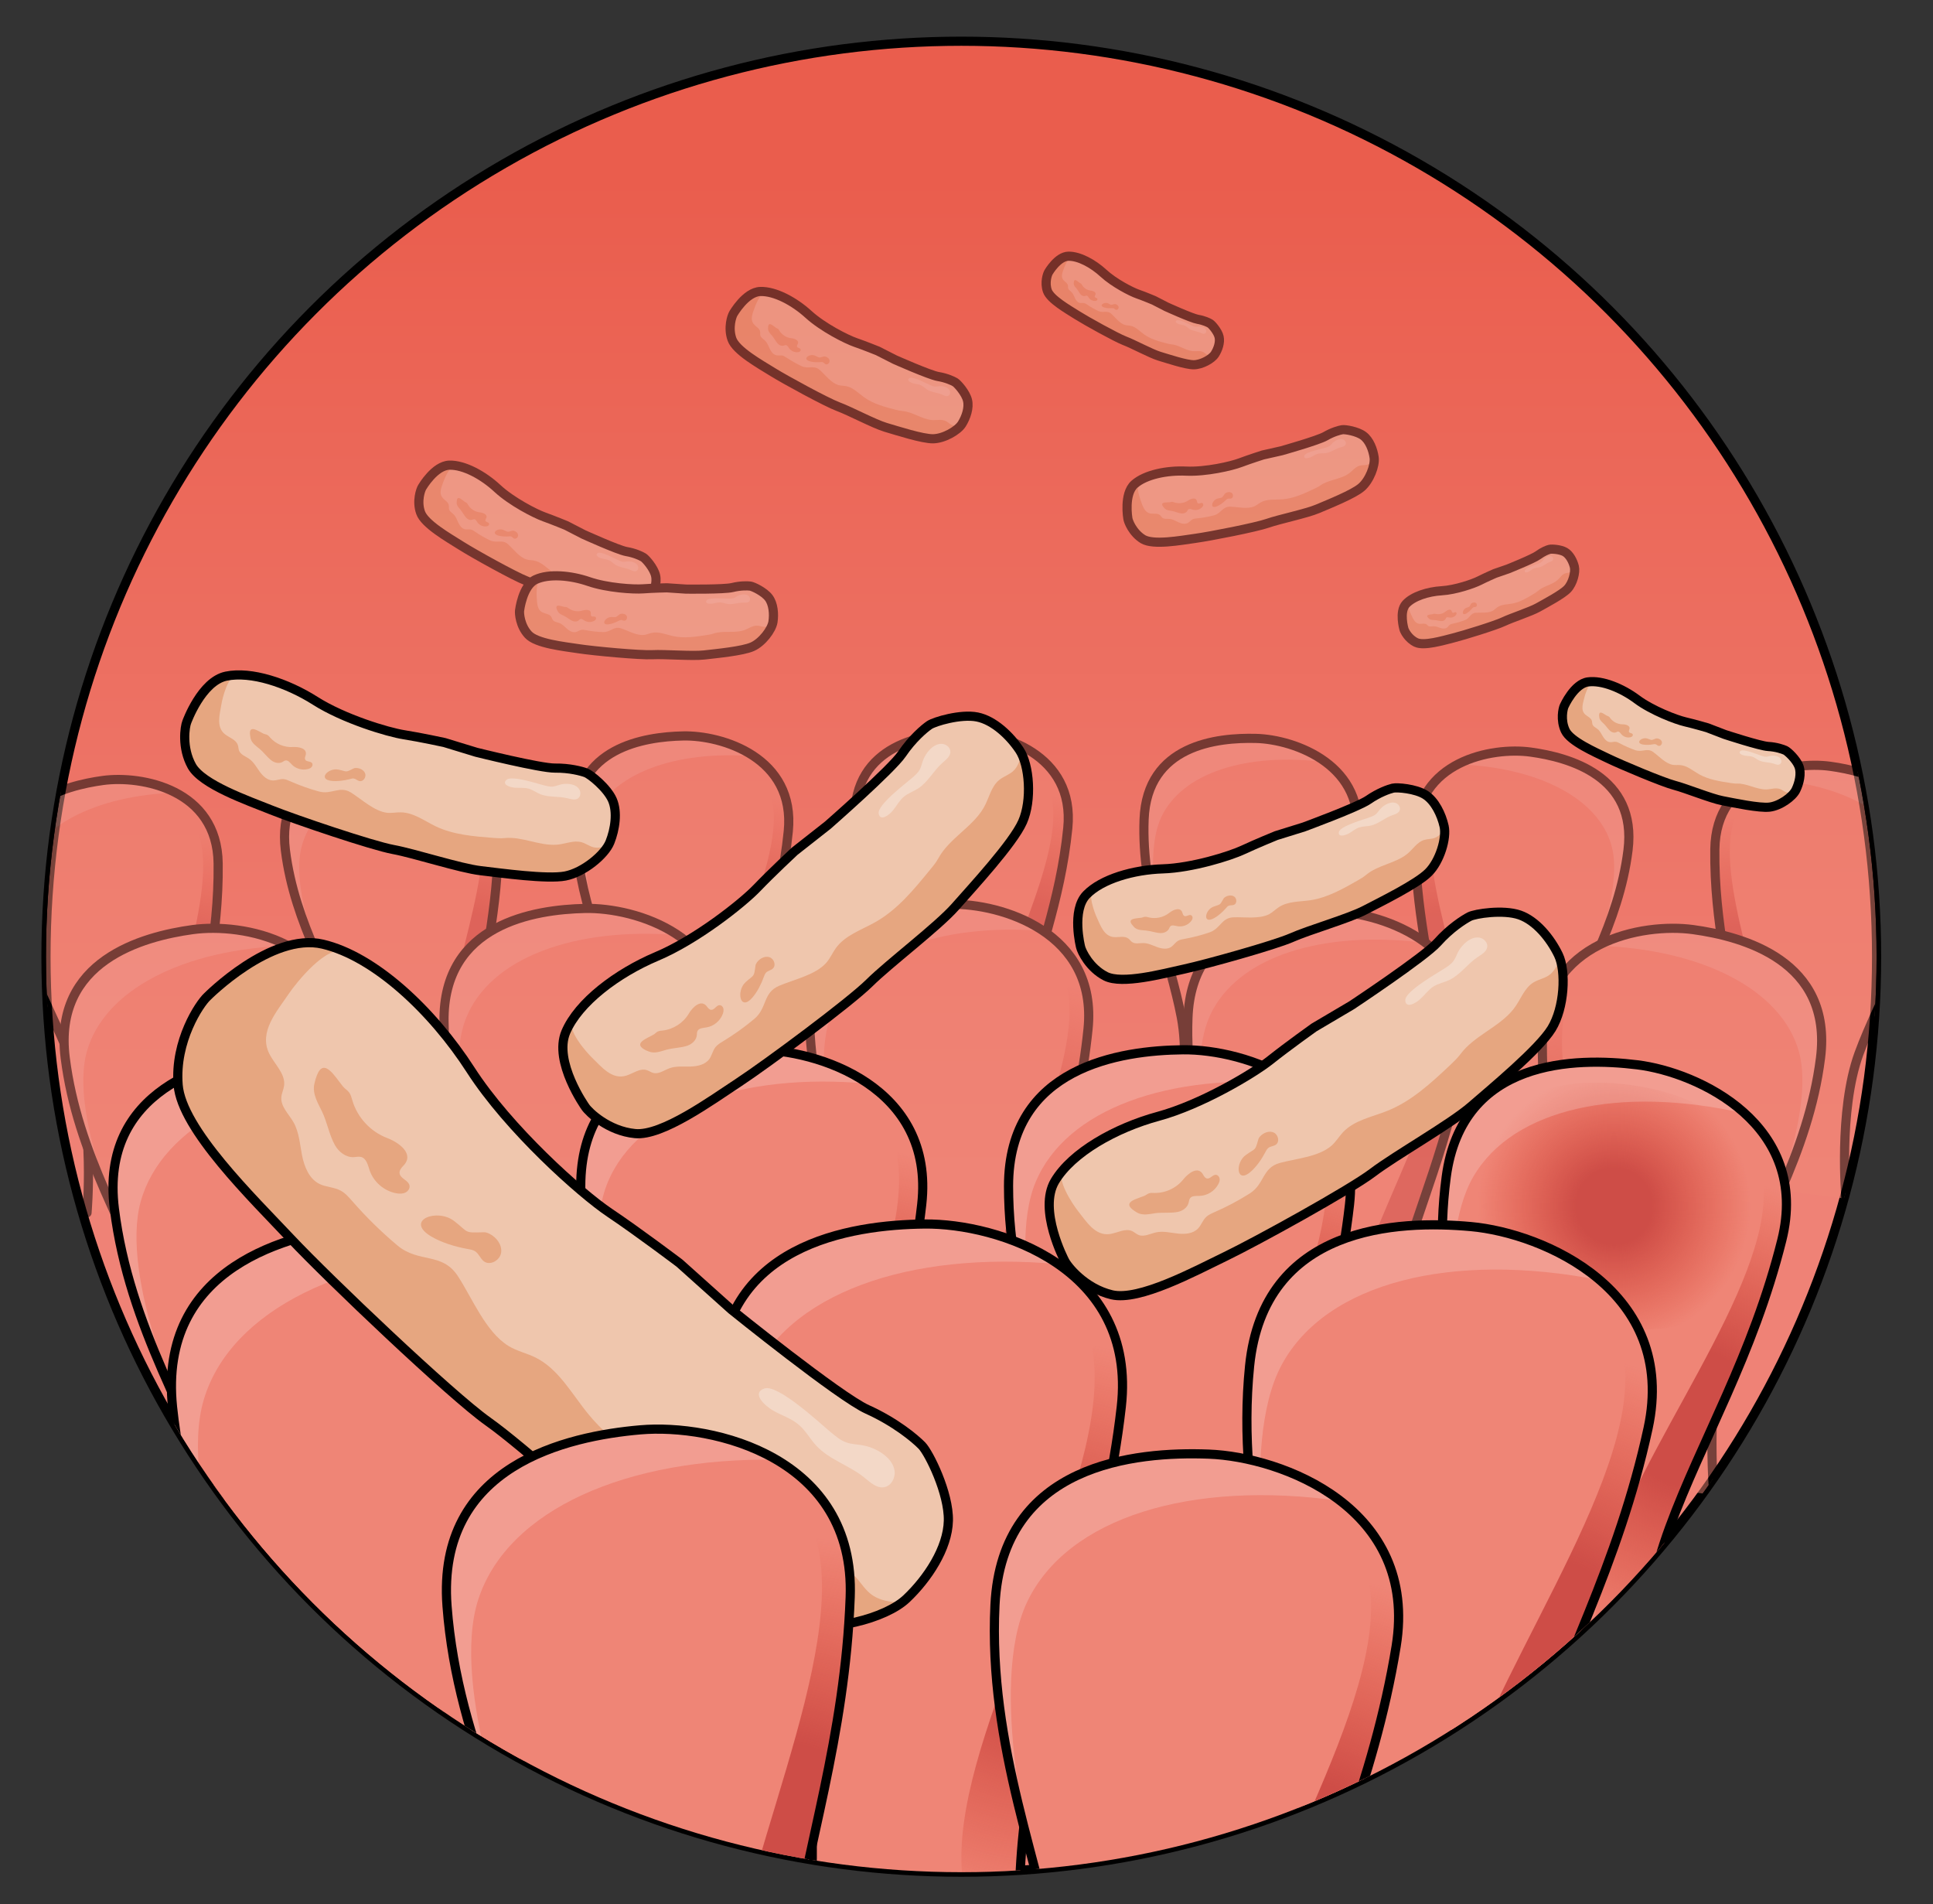 <?xml version="1.0" encoding="utf-8"?>
<!-- Generator: Adobe Illustrator 24.2.1, SVG Export Plug-In . SVG Version: 6.00 Build 0)  -->
<svg version="1.1" id="Layer_1" xmlns="http://www.w3.org/2000/svg" xmlns:xlink="http://www.w3.org/1999/xlink" x="0px" y="0px"
	 width="211.06px" height="207.88px" viewBox="0 0 211.06 207.88" enable-background="new 0 0 211.06 207.88" xml:space="preserve">
<rect x="0" y="0" width="211.06" height="207.88" fill="#333333" stroke="none"/>
<g>
	
		<linearGradient id="SVGID_1_" gradientUnits="userSpaceOnUse" x1="104.963" y1="126.174" x2="104.963" y2="262.108" gradientTransform="matrix(1 0 0 -1 0 253.936)">
		<stop  offset="0" style="stop-color:#EF8276"/>
		<stop  offset="0.797" style="stop-color:#EA5D4D"/>
	</linearGradient>
	<circle fill="url(#SVGID_1_)" cx="104.96" cy="104.44" r="99.94"/>
	
		<circle fill="none" stroke="#000000" stroke-linecap="round" stroke-linejoin="round" stroke-miterlimit="10" cx="104.96" cy="104.44" r="99.94"/>
	<g>
		<g>
			<defs>
				<circle id="SVGID_2_" cx="104.96" cy="104.44" r="99.94"/>
			</defs>
			<clipPath id="SVGID_3_">
				<use xlink:href="#SVGID_2_"  overflow="visible"/>
			</clipPath>
			<g clip-path="url(#SVGID_3_)">
				<g opacity="0.5">
					<g>
						<g>
							<path fill="#EF8576" d="M67.55,127.05c0,0,1.93-9.44,0.38-15.89s-5.03-13.21-5.13-21.38s7.56-9.35,11.78-9.44
								c4.22-0.1,12.3,2.35,11.49,10.42s-3.46,14.34-4.75,20.48s-0.87,13.05,0.19,15.65"/>
							<path opacity="0.2" fill="#FFFFFF" enable-background="new    " d="M74.58,80.33c-4.22,0.1-11.88,1.28-11.78,9.44
								c0.06,5.47,1.65,10.3,3.15,14.84c-0.02-0.06-3.32-10.12-1.31-15.12c2.02-5.01,9.01-7.62,17.69-6.93
								C79.86,80.89,76.72,80.29,74.58,80.33z"/>
							
								<radialGradient id="SVGID_4_" cx="89.402" cy="139.201" r="16.631" gradientTransform="matrix(1 -0.012 -0.012 -1 -6.107 243.854)" gradientUnits="userSpaceOnUse">
								<stop  offset="0.282" style="stop-color:#CE4D47"/>
								<stop  offset="1" style="stop-color:#DD4D3B;stop-opacity:0"/>
							</radialGradient>
							<path fill="url(#SVGID_4_)" d="M77.42,80.6c0.37,0.08,7.5,1.47,7.06,9.34c-0.45,8.12-8.1,20.49-7.29,27.94
								c0.65,5.98,2.97,8.16,4.22,8.79c-0.99-2.75-1.36-9.45-0.1-15.43c1.29-6.14,3.94-12.42,4.75-20.48
								C86.71,84.27,81.63,81.42,77.42,80.6z"/>
							<path fill="none" stroke="#000000" stroke-linecap="round" stroke-linejoin="round" stroke-miterlimit="10" d="M67.55,127.05
								c0,0,1.93-9.44,0.38-15.89s-5.03-13.21-5.13-21.38s7.56-9.35,11.78-9.44c4.22-0.1,12.3,2.35,11.49,10.42
								s-3.46,14.34-4.75,20.48s-0.87,13.05,0.19,15.65"/>
						</g>
						<g>
							<path fill="#EF8576" d="M98.07,126.7c0,0,1.93-9.44,0.38-15.89s-5.03-13.21-5.13-21.38s7.56-9.35,11.78-9.44
								c4.22-0.1,12.3,2.35,11.49,10.42s-3.46,14.34-4.75,20.48s-0.87,13.05,0.19,15.65"/>
							<path opacity="0.2" fill="#FFFFFF" enable-background="new    " d="M105.1,79.99c-4.22,0.1-11.88,1.28-11.78,9.44
								c0.07,5.47,1.65,10.3,3.15,14.84c-0.02-0.06-3.32-10.12-1.31-15.12c2.02-5.01,9.01-7.62,17.69-6.93
								C110.38,80.55,107.25,79.94,105.1,79.99z"/>
							
								<radialGradient id="SVGID_5_" cx="119.933" cy="139.184" r="16.631" gradientTransform="matrix(1 -0.012 -0.012 -1 -6.107 243.854)" gradientUnits="userSpaceOnUse">
								<stop  offset="0.282" style="stop-color:#CE4D47"/>
								<stop  offset="1" style="stop-color:#DD4D3B;stop-opacity:0"/>
							</radialGradient>
							<path fill="url(#SVGID_5_)" d="M107.94,80.25c0.37,0.08,7.5,1.47,7.06,9.34c-0.45,8.12-8.1,20.49-7.29,27.94
								c0.65,5.98,2.97,8.16,4.22,8.79c-0.99-2.75-1.36-9.45-0.1-15.43c1.29-6.14,3.94-12.42,4.75-20.48
								C117.24,83.92,112.16,81.07,107.94,80.25z"/>
							<path fill="none" stroke="#000000" stroke-linecap="round" stroke-linejoin="round" stroke-miterlimit="10" d="M98.07,126.7
								c0,0,1.93-9.44,0.38-15.89s-5.03-13.21-5.13-21.38s7.56-9.35,11.78-9.44c4.22-0.1,12.3,2.35,11.49,10.42
								s-3.46,14.34-4.75,20.48s-0.87,13.05,0.19,15.65"/>
						</g>
						<g>
							<path fill="#EF8576" d="M127.83,126.92c0,0,2.39-9.33,1.16-15.85s-4.38-13.45-4.07-21.61s8.01-8.96,12.23-8.85
								c4.22,0.11,12.17,2.95,10.96,10.97s-4.16,14.15-5.75,20.22s-1.51,12.99-0.59,15.64"/>
							<path opacity="0.2" fill="#FFFFFF" enable-background="new    " d="M137.15,80.61c-4.22-0.11-11.93,0.69-12.23,8.85
								c-0.2,5.46,1.14,10.37,2.42,14.97c-0.01-0.06-2.82-10.27-0.57-15.17c2.26-4.91,9.38-7.17,18.01-6.05
								C142.4,81.43,139.3,80.67,137.15,80.61z"/>
							
								<radialGradient id="SVGID_6_" cx="110.998" cy="171.044" r="16.63" gradientTransform="matrix(0.999 0.037 0.037 -0.999 25.734 270.974)" gradientUnits="userSpaceOnUse">
								<stop  offset="0.282" style="stop-color:#CE4D47"/>
								<stop  offset="1" style="stop-color:#DD4D3B;stop-opacity:0"/>
							</radialGradient>
							<path fill="url(#SVGID_6_)" d="M139.98,81.02c0.37,0.1,7.42,1.84,6.6,9.67c-0.85,8.09-9.1,20.07-8.66,27.55
								c0.36,6,2.56,8.3,3.79,8.98c-0.85-2.79-0.89-9.51,0.66-15.42c1.59-6.07,4.54-12.21,5.75-20.22
								C149.08,85.14,144.14,82.04,139.98,81.02z"/>
							<path fill="none" stroke="#000000" stroke-linecap="round" stroke-linejoin="round" stroke-miterlimit="10" d="
								M127.83,126.92c0,0,2.39-9.33,1.16-15.85s-4.38-13.45-4.07-21.61s8.01-8.96,12.23-8.85c4.22,0.11,12.17,2.95,10.96,10.97
								s-4.16,14.15-5.75,20.22s-1.51,12.99-0.59,15.64"/>
						</g>
						<g>
							<path fill="#EF8576" d="M40.07,129.31c0,0,0.86-9.6-1.41-15.83s-6.49-12.57-7.5-20.67c-1.01-8.1,6.46-10.14,10.65-10.71
								s12.48,0.95,12.58,9.06s-1.83,14.64-2.42,20.89s0.6,13.07,1.94,15.53"/>
							<path opacity="0.2" fill="#FFFFFF" enable-background="new    " d="M41.81,82.1c-4.18,0.57-11.66,2.6-10.65,10.71
								c0.68,5.42,2.79,10.05,4.8,14.39c-0.02-0.05-4.44-9.68-3-14.88c1.44-5.21,8.1-8.58,16.8-8.88
								C47.11,82.07,43.93,81.82,41.81,82.1z"/>
							
								<radialGradient id="SVGID_7_" cx="132.296" cy="13.414" r="16.63" gradientTransform="matrix(0.992 -0.124 -0.124 -0.992 -78.186 134.162)" gradientUnits="userSpaceOnUse">
								<stop  offset="0.282" style="stop-color:#CE4D47"/>
								<stop  offset="1" style="stop-color:#DD4D3B;stop-opacity:0"/>
							</radialGradient>
							<path fill="url(#SVGID_7_)" d="M44.66,82.05c0.38,0.04,7.62,0.62,8.07,8.48c0.47,8.12-5.75,21.27-4.1,28.58
								c1.32,5.87,3.87,7.78,5.18,8.26c-1.29-2.62-2.41-9.24-1.83-15.32c0.59-6.25,2.52-12.78,2.42-20.89
								C54.31,84.65,48.94,82.39,44.66,82.05z"/>
							<path fill="none" stroke="#000000" stroke-linecap="round" stroke-linejoin="round" stroke-miterlimit="10" d="M40.07,129.31
								c0,0,0.86-9.6-1.41-15.83s-6.49-12.57-7.5-20.67c-1.01-8.1,6.46-10.14,10.65-10.71s12.48,0.95,12.58,9.06
								s-1.83,14.64-2.42,20.89s0.6,13.07,1.94,15.53"/>
						</g>
						<g>
							<path fill="#EF8576" d="M168.85,129.31c0,0-0.86-9.6,1.41-15.83s6.49-12.57,7.5-20.67s-6.46-10.14-10.65-10.71
								c-4.18-0.57-12.48,0.95-12.58,9.06s1.83,14.64,2.42,20.89s-0.6,13.07-1.94,15.53"/>
							<path opacity="0.2" fill="#FFFFFF" enable-background="new    " d="M167.11,82.1c4.18,0.57,11.66,2.6,10.65,10.71
								c-0.68,5.42-2.79,10.05-4.8,14.39c0.02-0.05,4.44-9.68,3-14.88c-1.44-5.21-8.1-8.58-16.8-8.88
								C161.8,82.07,164.99,81.82,167.11,82.1z"/>
							
								<radialGradient id="SVGID_8_" cx="-1502.588" cy="217.875" r="16.634" gradientTransform="matrix(-0.992 -0.124 0.124 -0.992 -1360.542 134.162)" gradientUnits="userSpaceOnUse">
								<stop  offset="0.282" style="stop-color:#CE4D47"/>
								<stop  offset="1" style="stop-color:#DD4D3B;stop-opacity:0"/>
							</radialGradient>
							<path fill="url(#SVGID_8_)" d="M164.26,82.05c-0.38,0.04-7.62,0.62-8.07,8.48c-0.47,8.12,5.75,21.27,4.1,28.58
								c-1.32,5.87-3.87,7.78-5.18,8.26c1.29-2.62,2.41-9.24,1.84-15.32c-0.59-6.25-2.52-12.78-2.42-20.89
								C154.61,84.65,159.98,82.39,164.26,82.05z"/>
							<path fill="none" stroke="#000000" stroke-linecap="round" stroke-linejoin="round" stroke-miterlimit="10" d="
								M168.85,129.31c0,0-0.86-9.6,1.41-15.83s6.49-12.57,7.5-20.67s-6.46-10.14-10.65-10.71c-4.18-0.57-12.48,0.95-12.58,9.06
								s1.83,14.64,2.42,20.89s-0.6,13.07-1.94,15.53"/>
						</g>
						<g>
							<path fill="#EF8576" d="M201.56,130.86c0,0-0.86-9.6,1.41-15.83s6.49-12.57,7.5-20.67S204,84.22,199.82,83.65
								c-4.18-0.57-12.48,0.95-12.58,9.06s1.83,14.64,2.42,20.89c0.59,6.25-0.6,13.07-1.94,15.53"/>
							<path opacity="0.2" fill="#FFFFFF" enable-background="new    " d="M199.82,83.65c4.18,0.57,11.66,2.6,10.65,10.71
								c-0.68,5.42-2.79,10.05-4.8,14.39c0.02-0.05,4.44-9.68,3-14.88c-1.44-5.21-8.1-8.58-16.8-8.88
								C194.51,83.62,197.69,83.36,199.82,83.65z"/>
							
								<radialGradient id="SVGID_9_" cx="-1535.236" cy="220.398" r="16.634" gradientTransform="matrix(-0.992 -0.124 0.124 -0.992 -1360.542 134.162)" gradientUnits="userSpaceOnUse">
								<stop  offset="0.282" style="stop-color:#CE4D47"/>
								<stop  offset="1" style="stop-color:#DD4D3B;stop-opacity:0"/>
							</radialGradient>
							<path fill="url(#SVGID_9_)" d="M196.97,83.59c-0.38,0.04-7.62,0.62-8.07,8.48c-0.47,8.12,5.75,21.27,4.1,28.58
								c-1.32,5.87-3.87,7.78-5.18,8.26c1.29-2.62,2.41-9.24,1.84-15.32c-0.59-6.25-2.52-12.78-2.42-20.89
								C187.32,86.2,192.69,83.94,196.97,83.59z"/>
							<path fill="none" stroke="#000000" stroke-linecap="round" stroke-linejoin="round" stroke-miterlimit="10" d="
								M201.56,130.86c0,0-0.86-9.6,1.41-15.83s6.49-12.57,7.5-20.67S204,84.22,199.82,83.65c-4.18-0.57-12.48,0.95-12.58,9.06
								s1.83,14.64,2.42,20.89c0.59,6.25-0.6,13.07-1.94,15.53"/>
						</g>
						<g>
							<path fill="#EF8576" d="M9.5,132.4c0,0,0.86-9.6-1.41-15.83s-6.49-12.57-7.5-20.67S7.06,85.77,11.24,85.2
								s12.48,0.95,12.58,9.06S22,108.9,21.41,115.14c-0.59,6.25,0.6,13.07,1.94,15.53"/>
							<path opacity="0.2" fill="#FFFFFF" enable-background="new    " d="M11.24,85.2C7.06,85.77-0.42,87.8,0.59,95.9
								c0.68,5.42,2.79,10.05,4.8,14.39c-0.02-0.05-4.44-9.68-3-14.88c1.44-5.21,8.1-8.58,16.8-8.88
								C16.55,85.16,13.37,84.91,11.24,85.2z"/>
							
								<radialGradient id="SVGID_10_" cx="691.884" cy="-59.685" r="16.627" gradientTransform="matrix(0.992 -0.124 -0.124 -0.992 -673.078 134.162)" gradientUnits="userSpaceOnUse">
								<stop  offset="0.282" style="stop-color:#CE4D47"/>
								<stop  offset="1" style="stop-color:#DD4D3B;stop-opacity:0"/>
							</radialGradient>
							<path fill="url(#SVGID_10_)" d="M14.09,85.14c0.38,0.04,7.62,0.62,8.07,8.48c0.47,8.12-5.75,21.27-4.1,28.58
								c1.32,5.87,3.87,7.78,5.18,8.26c-1.29-2.62-2.41-9.24-1.83-15.32c0.59-6.25,2.52-12.78,2.42-20.89
								C23.74,87.75,18.37,85.49,14.09,85.14z"/>
							<path fill="none" stroke="#000000" stroke-linecap="round" stroke-linejoin="round" stroke-miterlimit="10" d="M9.5,132.4
								c0,0,0.86-9.6-1.41-15.83s-6.49-12.57-7.5-20.67S7.06,85.77,11.24,85.2s12.48,0.95,12.58,9.06S22,108.9,21.41,115.14
								c-0.59,6.25,0.6,13.07,1.94,15.53"/>
						</g>
					</g>
					<g>
						<g>
							<path fill="#EF8576" d="M54.7,160.23c0,0,2.52-12.34,0.49-20.77c-2.03-8.43-6.58-17.27-6.71-27.95s9.89-12.22,15.4-12.34
								s16.08,3.07,15.01,13.61s-4.52,18.75-6.21,26.78s-1.13,17.06,0.24,20.46"/>
							<path opacity="0.2" fill="#FFFFFF" enable-background="new    " d="M63.89,99.17c-5.52,0.12-15.53,1.67-15.4,12.34
								c0.08,7.14,2.15,13.47,4.12,19.4c-0.02-0.07-4.35-13.23-1.72-19.77c2.63-6.56,11.78-9.96,23.12-9.06
								C70.79,99.9,66.69,99.11,63.89,99.17z"/>
							
								<radialGradient id="SVGID_11_" cx="80.571" cy="113.319" r="21.741" gradientTransform="matrix(1 -0.012 -0.012 -1 -6.107 243.854)" gradientUnits="userSpaceOnUse">
								<stop  offset="0.282" style="stop-color:#CE4D47"/>
								<stop  offset="1" style="stop-color:#DD4D3B;stop-opacity:0"/>
							</radialGradient>
							<path fill="url(#SVGID_11_)" d="M67.6,99.51c0.48,0.11,9.8,1.92,9.23,12.21c-0.59,10.62-10.6,26.79-9.53,36.53
								c0.86,7.82,3.88,10.67,5.52,11.49c-1.29-3.59-1.77-12.36-0.13-20.17c1.68-8.03,5.15-16.23,6.21-26.78
								C79.75,104.31,73.11,100.59,67.6,99.51z"/>
							<path fill="none" stroke="#000000" stroke-linecap="round" stroke-linejoin="round" stroke-miterlimit="10" d="M54.7,160.23
								c0,0,2.52-12.34,0.49-20.77c-2.03-8.43-6.58-17.27-6.71-27.95s9.89-12.22,15.4-12.34s16.08,3.07,15.01,13.61
								s-4.52,18.75-6.21,26.78s-1.13,17.06,0.24,20.46"/>
						</g>
						<g>
							<path fill="#EF8576" d="M94.6,159.78c0,0,2.52-12.34,0.5-20.77s-6.58-17.27-6.71-27.95s9.89-12.22,15.4-12.34
								s16.08,3.07,15.01,13.61c-1.06,10.54-4.52,18.75-6.21,26.78s-1.13,17.06,0.24,20.46"/>
							<path opacity="0.2" fill="#FFFFFF" enable-background="new    " d="M103.79,98.72c-5.52,0.12-15.53,1.67-15.4,12.34
								c0.08,7.14,2.15,13.47,4.12,19.4c-0.02-0.07-4.35-13.23-1.72-19.77c2.64-6.56,11.78-9.96,23.12-9.06
								C110.7,99.45,106.6,98.65,103.79,98.72z"/>
							
								<radialGradient id="SVGID_12_" cx="120.484" cy="113.297" r="21.741" gradientTransform="matrix(1 -0.012 -0.012 -1 -6.107 243.854)" gradientUnits="userSpaceOnUse">
								<stop  offset="0.282" style="stop-color:#CE4D47"/>
								<stop  offset="1" style="stop-color:#DD4D3B;stop-opacity:0"/>
							</radialGradient>
							<path fill="url(#SVGID_12_)" d="M107.51,99.06c0.48,0.11,9.8,1.92,9.24,12.21c-0.59,10.62-10.6,26.79-9.53,36.53
								c0.86,7.82,3.88,10.67,5.52,11.49c-1.29-3.59-1.77-12.36-0.13-20.17c1.68-8.03,5.15-16.23,6.21-26.78
								C119.66,103.86,113.02,100.14,107.51,99.06z"/>
							<path fill="none" stroke="#000000" stroke-linecap="round" stroke-linejoin="round" stroke-miterlimit="10" d="M94.6,159.78
								c0,0,2.52-12.34,0.5-20.77s-6.58-17.27-6.71-27.95s9.89-12.22,15.4-12.34s16.08,3.07,15.01,13.61
								c-1.06,10.54-4.52,18.75-6.21,26.78s-1.13,17.06,0.24,20.46"/>
						</g>
						<g>
							<path fill="#EF8576" d="M133.51,160.07c0,0,3.13-12.2,1.52-20.72c-1.61-8.52-5.72-17.58-5.32-28.25
								c0.4-10.67,10.48-11.72,15.99-11.57s15.91,3.86,14.33,14.34c-1.58,10.48-5.44,18.5-7.52,26.44s-1.97,16.99-0.76,20.44"/>
							<path opacity="0.2" fill="#FFFFFF" enable-background="new    " d="M145.69,99.53c-5.52-0.15-15.59,0.9-15.99,11.57
								c-0.27,7.14,1.49,13.56,3.16,19.58c-0.02-0.07-3.69-13.43-0.74-19.83c2.96-6.42,12.26-9.37,23.54-7.91
								C152.55,100.61,148.49,99.61,145.69,99.53z"/>
							
								<radialGradient id="SVGID_13_" cx="122.321" cy="145.282" r="21.74" gradientTransform="matrix(0.999 0.037 0.037 -0.999 25.734 270.974)" gradientUnits="userSpaceOnUse">
								<stop  offset="0.282" style="stop-color:#CE4D47"/>
								<stop  offset="1" style="stop-color:#DD4D3B;stop-opacity:0"/>
							</radialGradient>
							<path fill="url(#SVGID_13_)" d="M149.38,100.06c0.48,0.13,9.7,2.4,8.62,12.64c-1.11,10.57-11.9,26.23-11.32,36.01
								c0.47,7.85,3.35,10.85,4.95,11.74c-1.12-3.65-1.16-12.43,0.86-20.15c2.08-7.94,5.94-15.96,7.52-26.44
								C161.29,105.45,154.83,101.4,149.38,100.06z"/>
							<path fill="none" stroke="#000000" stroke-linecap="round" stroke-linejoin="round" stroke-miterlimit="10" d="
								M133.51,160.07c0,0,3.13-12.2,1.52-20.72c-1.61-8.52-5.72-17.58-5.32-28.25c0.4-10.67,10.48-11.72,15.99-11.57
								s15.91,3.86,14.33,14.34c-1.58,10.48-5.44,18.5-7.52,26.44s-1.97,16.99-0.76,20.44"/>
						</g>
						<g>
							<path fill="#EF8576" d="M18.77,163.19c0,0,1.12-12.54-1.84-20.69s-8.48-16.43-9.81-27.02s8.45-13.25,13.92-14
								s16.32,1.25,16.45,11.84s-2.39,19.14-3.16,27.31c-0.77,8.17,0.79,17.08,2.54,20.3"/>
							<path opacity="0.2" fill="#FFFFFF" enable-background="new    " d="M21.05,101.48c-5.47,0.74-15.25,3.4-13.92,14
								c0.89,7.09,3.65,13.14,6.27,18.81c-0.03-0.07-5.8-12.66-3.93-19.45c1.88-6.81,10.59-11.22,21.96-11.6
								C27.99,101.43,23.82,101.11,21.05,101.48z"/>
							
								<radialGradient id="SVGID_14_" cx="111.375" cy="-10.413" r="21.74" gradientTransform="matrix(0.992 -0.124 -0.124 -0.992 -78.186 134.162)" gradientUnits="userSpaceOnUse">
								<stop  offset="0.282" style="stop-color:#CE4D47"/>
								<stop  offset="1" style="stop-color:#DD4D3B;stop-opacity:0"/>
							</radialGradient>
							<path fill="url(#SVGID_14_)" d="M24.77,101.41c0.49,0.05,9.96,0.81,10.55,11.09c0.61,10.61-7.52,27.81-5.37,37.37
								c1.73,7.67,5.05,10.17,6.78,10.79c-1.69-3.43-3.15-12.08-2.4-20.03c0.77-8.17,3.29-16.71,3.16-27.31
								C37.39,104.81,30.37,101.86,24.77,101.41z"/>
							<path fill="none" stroke="#000000" stroke-linecap="round" stroke-linejoin="round" stroke-miterlimit="10" d="M18.77,163.19
								c0,0,1.12-12.54-1.84-20.69s-8.48-16.43-9.81-27.02s8.45-13.25,13.92-14s16.32,1.25,16.45,11.84s-2.39,19.14-3.16,27.31
								c-0.77,8.17,0.79,17.08,2.54,20.3"/>
						</g>
						<g>
							<path fill="#EF8576" d="M187.13,163.19c0,0-1.12-12.54,1.84-20.69s8.48-16.43,9.81-27.02s-8.45-13.25-13.92-14
								s-16.32,1.25-16.45,11.84s2.39,19.14,3.16,27.31c0.77,8.17-0.79,17.08-2.54,20.3"/>
							<path opacity="0.2" fill="#FFFFFF" enable-background="new    " d="M184.85,101.48c5.47,0.74,15.24,3.4,13.92,14
								c-0.89,7.09-3.65,13.14-6.27,18.81c0.03-0.07,5.8-12.66,3.93-19.45c-1.88-6.81-10.59-11.22-21.96-11.6
								C177.91,101.43,182.08,101.11,184.85,101.48z"/>
							
								<radialGradient id="SVGID_15_" cx="-1520.517" cy="193.673" r="21.744" gradientTransform="matrix(-0.992 -0.124 0.124 -0.992 -1360.542 134.162)" gradientUnits="userSpaceOnUse">
								<stop  offset="0.282" style="stop-color:#CE4D47"/>
								<stop  offset="1" style="stop-color:#DD4D3B;stop-opacity:0"/>
							</radialGradient>
							<path fill="url(#SVGID_15_)" d="M181.13,101.41c-0.49,0.05-9.96,0.81-10.55,11.09c-0.61,10.61,7.52,27.81,5.37,37.37
								c-1.73,7.67-5.05,10.17-6.78,10.79c1.69-3.43,3.15-12.08,2.4-20.03c-0.77-8.17-3.29-16.71-3.16-27.31
								C168.51,104.81,175.53,101.86,181.13,101.41z"/>
							<path fill="none" stroke="#000000" stroke-linecap="round" stroke-linejoin="round" stroke-miterlimit="10" d="
								M187.13,163.19c0,0-1.12-12.54,1.84-20.69s8.48-16.43,9.81-27.02s-8.45-13.25-13.92-14s-16.32,1.25-16.45,11.84
								s2.39,19.14,3.16,27.31c0.77,8.17-0.79,17.08-2.54,20.3"/>
						</g>
					</g>
				</g>
				<g>
					<g>
						<path fill="#EF8576" d="M70.31,189.23c0,0,3.27-15.07,0.91-25.42s-7.81-21.25-7.81-34.32s12.28-14.82,19.04-14.89
							c6.76-0.07,19.64,4,18.19,16.89c-1.45,12.89-5.81,22.89-7.99,32.7s-1.63,20.87,0,25.05"/>
						<path opacity="0.2" fill="#FFFFFF" enable-background="new    " d="M82.45,114.59c-6.76,0.07-19.04,1.82-19.04,14.89
							c0,8.75,2.44,16.52,4.76,23.81c-0.03-0.09-5.13-16.26-1.81-24.23c3.32-7.99,14.57-12.03,28.44-10.76
							C90.89,115.59,85.88,114.55,82.45,114.59z"/>
						
							<radialGradient id="SVGID_16_" cx="93.296" cy="101.967" r="26.621" gradientTransform="matrix(1 0 0 -1 0 253.936)" gradientUnits="userSpaceOnUse">
							<stop  offset="0.282" style="stop-color:#CE4D47"/>
							<stop  offset="1" style="stop-color:#DD4D3B;stop-opacity:0"/>
						</radialGradient>
						<path fill="url(#SVGID_16_)" d="M86.99,115.07c0.59,0.14,11.98,2.5,11.13,15.08c-0.87,12.99-13.36,32.65-12.2,44.58
							c0.93,9.59,4.6,13.12,6.59,14.14c-1.53-4.42-1.99-15.15,0.13-24.7c2.18-9.81,6.54-19.8,7.99-32.7
							C101.8,121.12,93.72,116.46,86.99,115.07z"/>
						<path fill="none" stroke="#000000" stroke-linecap="round" stroke-linejoin="round" stroke-miterlimit="10" d="M70.31,189.23
							c0,0,3.27-15.07,0.91-25.42s-7.81-21.25-7.81-34.32s12.28-14.82,19.04-14.89c6.76-0.07,19.64,4,18.19,16.89
							c-1.45,12.89-5.81,22.89-7.99,32.7s-1.63,20.87,0,25.05"/>
					</g>
					<g>
						<path fill="#EF8576" d="M117.02,189.23c0,0,3.27-15.07,0.91-25.42s-7.81-21.25-7.81-34.32s12.28-14.82,19.04-14.89
							c6.76-0.07,19.64,4,18.19,16.89c-1.45,12.89-5.81,22.89-7.99,32.7s-1.63,20.87,0,25.05"/>
						<path opacity="0.2" fill="#FFFFFF" enable-background="new    " d="M129.16,114.59c-6.76,0.07-19.04,1.82-19.04,14.89
							c0,8.75,2.44,16.52,4.76,23.81c-0.03-0.09-5.13-16.26-1.81-24.23c3.32-7.99,14.57-12.03,28.44-10.76
							C137.6,115.59,132.59,114.55,129.16,114.59z"/>
						
							<radialGradient id="SVGID_17_" cx="140.011" cy="101.967" r="26.621" gradientTransform="matrix(1 0 0 -1 0 253.936)" gradientUnits="userSpaceOnUse">
							<stop  offset="0.282" style="stop-color:#CE4D47"/>
							<stop  offset="1" style="stop-color:#DD4D3B;stop-opacity:0"/>
						</radialGradient>
						<path fill="url(#SVGID_17_)" d="M133.7,115.07c0.59,0.14,11.98,2.5,11.13,15.08c-0.87,12.99-13.36,32.65-12.2,44.58
							c0.93,9.59,4.6,13.12,6.59,14.14c-1.53-4.42-1.99-15.15,0.13-24.7c2.18-9.81,6.54-19.8,7.99-32.7
							C148.52,121.12,140.43,116.46,133.7,115.07z"/>
						<path fill="none" stroke="#000000" stroke-linecap="round" stroke-linejoin="round" stroke-miterlimit="10" d="M117.02,189.23
							c0,0,3.27-15.07,0.91-25.42s-7.81-21.25-7.81-34.32s12.28-14.82,19.04-14.89c6.76-0.07,19.64,4,18.19,16.89
							c-1.45,12.89-5.81,22.89-7.99,32.7s-1.63,20.87,0,25.05"/>
					</g>
					<g>
						<path fill="#EF8576" d="M156.83,188.61c0,0,5.24-14.51,4.27-25.08s-4.92-22.09-3.19-35.05c1.73-12.96,14.14-13.06,20.85-12.24
							s18.94,6.56,15.79,19.15c-3.15,12.59-8.79,21.92-12.25,31.35c-3.46,9.43-4.39,20.47-3.32,24.83"/>
						
							<radialGradient id="SVGID_18_" cx="76.967" cy="231.629" r="14.882" gradientTransform="matrix(0.991 0.133 0.133 -0.991 69.158 350.977)" gradientUnits="userSpaceOnUse">
							<stop  offset="0.282" style="stop-color:#CE4D47"/>
							<stop  offset="1" style="stop-color:#DD4D3B;stop-opacity:0"/>
						</radialGradient>
						<path fill="url(#SVGID_18_)" d="M192.22,133.74c-2.93,11.16-8.95,12.21-17.83,11.03c-8.87-1.19-14.05-3.45-14.3-15.32
							c-0.15-7.34,6.88-12.49,17.83-11.03C188.97,119.89,194.09,126.64,192.22,133.74z"/>
						<path opacity="0.2" fill="#FFFFFF" enable-background="new    " d="M178.75,116.24c-6.71-0.82-19.11-0.72-20.85,12.24
							c-1.16,8.67,0.23,16.7,1.56,24.23c-0.02-0.09-2.93-16.8,1.41-24.26c4.35-7.48,16.04-9.99,29.62-6.9
							C186.98,118.35,182.16,116.66,178.75,116.24z"/>
						
							<radialGradient id="SVGID_19_" cx="88.369" cy="209.805" r="26.621" gradientTransform="matrix(0.991 0.133 0.133 -0.991 69.158 350.977)" gradientUnits="userSpaceOnUse">
							<stop  offset="0.282" style="stop-color:#CE4D47"/>
							<stop  offset="1" style="stop-color:#DD4D3B;stop-opacity:0"/>
						</radialGradient>
						<path fill="url(#SVGID_19_)" d="M183.19,117.31c0.57,0.21,11.54,4.06,9.03,16.42c-2.59,12.76-17.57,30.59-18,42.57
							c-0.34,9.62,2.82,13.61,4.66,14.89c-0.93-4.58,0.03-15.29,3.4-24.46c3.46-9.43,9.1-18.76,12.25-31.35
							C197.07,125.28,189.67,119.59,183.19,117.31z"/>
						<path fill="none" stroke="#000000" stroke-linecap="round" stroke-linejoin="round" stroke-miterlimit="10" d="M156.83,188.61
							c0,0,5.24-14.51,4.27-25.08s-4.92-22.09-3.19-35.05c1.73-12.96,14.14-13.06,20.85-12.24s18.94,6.56,15.79,19.15
							c-3.15,12.59-8.79,21.92-12.25,31.35c-3.46,9.43-4.39,20.47-3.32,24.83"/>
					</g>
					<g>
						<path fill="#EF8576" d="M26.75,190.4c0,0,1.37-15.36-2.25-25.34c-3.63-9.98-10.39-20.11-12.01-33.09s10.35-16.23,17.05-17.14
							s19.98,1.53,20.14,14.5s-2.93,23.43-3.87,33.43c-0.94,10,0.97,20.92,3.11,24.86"/>
						<path opacity="0.2" fill="#FFFFFF" enable-background="new    " d="M29.54,114.83c-6.7,0.91-18.67,4.17-17.05,17.14
							c1.09,8.68,4.47,16.09,7.68,23.03c-0.04-0.08-7.11-15.5-4.81-23.82c2.31-8.34,12.97-13.74,26.89-14.21
							C38.03,114.78,32.94,114.37,29.54,114.83z"/>
						
							<radialGradient id="SVGID_20_" cx="120.132" cy="-31.566" r="26.62" gradientTransform="matrix(0.992 -0.124 -0.124 -0.992 -78.186 134.162)" gradientUnits="userSpaceOnUse">
							<stop  offset="0.282" style="stop-color:#CE4D47"/>
							<stop  offset="1" style="stop-color:#DD4D3B;stop-opacity:0"/>
						</radialGradient>
						<path fill="url(#SVGID_20_)" d="M34.1,114.74c0.6,0.06,12.19,0.99,12.92,13.58c0.74,13-9.21,34.05-6.57,45.75
							c2.12,9.39,6.19,12.45,8.3,13.21c-2.07-4.19-3.86-14.79-2.94-24.52c0.94-10,4.03-20.46,3.87-33.43
							C49.55,118.91,40.95,115.29,34.1,114.74z"/>
						<path fill="none" stroke="#000000" stroke-linecap="round" stroke-linejoin="round" stroke-miterlimit="10" d="M26.75,190.4
							c0,0,1.37-15.36-2.25-25.34c-3.63-9.98-10.39-20.11-12.01-33.09s10.35-16.23,17.05-17.14s19.98,1.53,20.14,14.5
							s-2.93,23.43-3.87,33.43c-0.94,10,0.97,20.92,3.11,24.86"/>
					</g>
				</g>
				<g>
					<path fill="#EF8576" d="M86.61,221.78c0,0,3.86-17.8,1.07-30.03c-2.79-12.23-9.22-25.1-9.22-40.54s14.51-17.5,22.49-17.59
						c7.98-0.09,23.2,4.72,21.48,19.95c-1.72,15.23-6.86,27.04-9.44,38.62s-1.93,24.66,0,29.59"/>
					<path opacity="0.2" fill="#FFFFFF" enable-background="new    " d="M100.95,133.62c-7.98,0.09-22.49,2.15-22.49,17.59
						c0,10.34,2.88,19.52,5.62,28.12c-0.03-0.1-6.06-19.21-2.14-28.62c3.92-9.44,17.21-14.21,33.6-12.71
						C110.92,134.8,105,133.58,100.95,133.62z"/>
					
						<radialGradient id="SVGID_21_" cx="113.765" cy="76.161" r="31.444" gradientTransform="matrix(1 0 0 -1 0 253.936)" gradientUnits="userSpaceOnUse">
						<stop  offset="0.282" style="stop-color:#CE4D47"/>
						<stop  offset="1" style="stop-color:#DD4D3B;stop-opacity:0"/>
					</radialGradient>
					<path fill="url(#SVGID_21_)" d="M106.32,134.19c0.7,0.16,14.15,2.95,13.15,17.81c-1.03,15.34-15.78,38.56-14.41,52.66
						c1.1,11.32,5.43,15.5,7.79,16.71c-1.81-5.22-2.35-17.9,0.15-29.17c2.57-11.58,7.72-23.39,9.44-38.62
						C123.81,141.34,114.26,135.84,106.32,134.19z"/>
					<path fill="none" stroke="#000000" stroke-linecap="round" stroke-linejoin="round" stroke-miterlimit="10" d="M86.61,221.78
						c0,0,3.86-17.8,1.07-30.03c-2.79-12.23-9.22-25.1-9.22-40.54s14.51-17.5,22.49-17.59c7.98-0.09,23.2,4.72,21.48,19.95
						c-1.72,15.23-6.86,27.04-9.44,38.62s-1.93,24.66,0,29.59"/>
				</g>
				<g>
					<path fill="#EF8576" d="M137.4,220.15c0,0,5.65-17.32,4.11-29.77c-1.54-12.45-6.63-25.9-5.07-41.26s16.21-15.94,24.16-15.22
						c7.95,0.72,22.6,7.05,19.35,22.02s-9.57,26.2-13.3,37.46c-3.74,11.26-4.42,24.33-3,29.44"/>
					<path opacity="0.2" fill="#FFFFFF" enable-background="new    " d="M160.6,133.9c-7.95-0.72-22.59-0.15-24.16,15.22
						c-1.05,10.28,0.89,19.71,2.74,28.55c-0.02-0.11-4.08-19.72,0.77-28.69c4.86-8.99,18.57-12.39,34.71-9.24
						C170.39,136.08,164.63,134.26,160.6,133.9z"/>
					
						<radialGradient id="SVGID_22_" cx="95.961" cy="164.803" r="31.445" gradientTransform="matrix(0.995 0.101 0.101 -0.995 56.695 333.334)" gradientUnits="userSpaceOnUse">
						<stop  offset="0.282" style="stop-color:#CE4D47"/>
						<stop  offset="1" style="stop-color:#DD4D3B;stop-opacity:0"/>
					</radialGradient>
					<path fill="url(#SVGID_22_)" d="M165.88,135c0.68,0.23,13.77,4.37,11.27,19.05c-2.58,15.16-19.61,36.76-19.67,50.93
						c-0.05,11.38,3.83,15.97,6.06,17.41c-1.27-5.38-0.53-18.05,3.11-29.01c3.74-11.26,10.05-22.49,13.3-37.46
						C182.56,143.89,173.61,137.44,165.88,135z"/>
					<path fill="none" stroke="#000000" stroke-linecap="round" stroke-linejoin="round" stroke-miterlimit="10" d="M137.4,220.15
						c0,0,5.65-17.32,4.11-29.77c-1.54-12.45-6.63-25.9-5.07-41.26s16.21-15.94,24.16-15.22c7.95,0.72,22.6,7.05,19.35,22.02
						s-9.57,26.2-13.3,37.46c-3.74,11.26-4.42,24.33-3,29.44"/>
				</g>
				<g>
					<path fill="#EF8576" d="M34.18,222.97c0,0,2.02-18.1-2.01-29.98s-11.74-24.02-13.33-39.38c-1.58-15.36,12.64-18.9,20.57-19.8
						s23.56,2.32,23.41,17.64s-4.06,27.6-5.43,39.38c-1.37,11.79,0.6,24.72,3.03,29.43"/>
					<path opacity="0.2" fill="#FFFFFF" enable-background="new    " d="M39.41,133.81c-7.93,0.9-22.15,4.44-20.57,19.8
						c1.06,10.28,4.86,19.12,8.48,27.4c-0.04-0.1-7.99-18.49-5.06-28.25c2.94-9.79,15.67-15.9,32.12-16.08
						C49.45,133.96,43.44,133.35,39.41,133.81z"/>
					
						<radialGradient id="SVGID_23_" cx="120.545" cy="-30.128" r="31.445" gradientTransform="matrix(0.995 -0.102 -0.102 -0.995 -66.313 158.792)" gradientUnits="userSpaceOnUse">
						<stop  offset="0.282" style="stop-color:#CE4D47"/>
						<stop  offset="1" style="stop-color:#DD4D3B;stop-opacity:0"/>
					</radialGradient>
					<path fill="url(#SVGID_23_)" d="M44.8,133.82c0.71,0.09,14.37,1.49,14.9,16.37c0.54,15.37-11.75,39.97-8.94,53.86
						c2.26,11.15,6.99,14.86,9.46,15.82c-2.33-5.01-4.17-17.57-2.84-29.04c1.37-11.79,5.28-24.06,5.43-39.38
						C62.94,139.14,52.88,134.65,44.8,133.82z"/>
					<path fill="none" stroke="#000000" stroke-linecap="round" stroke-linejoin="round" stroke-miterlimit="10" d="M34.18,222.97
						c0,0,2.02-18.1-2.01-29.98s-11.74-24.02-13.33-39.38c-1.58-15.36,12.64-18.9,20.57-19.8s23.56,2.32,23.41,17.64
						s-4.06,27.6-5.43,39.38c-1.37,11.79,0.6,24.72,3.03,29.43"/>
				</g>
				<g>
					<path fill="#EFC6AD" d="M22.61,108.82c0,0,6.99-7.07,12.63-5.75s11.97,7.24,16.14,13.72s12.02,13.48,15.18,15.6
						c3.16,2.12,7.63,5.5,7.63,5.5l5.68,5.09c0,0,11.79,9.51,14.83,10.88s5.19,3.16,5.96,3.95s2.96,5.18,2.89,8.2
						s-2.27,6.33-4.57,8.51s-8.44,3.75-12.55,2.73c-4.11-1.03-13-6.78-17.05-9.26c-4.06-2.48-12.06-9.95-16.11-12.82
						s-17.37-15.54-21.52-19.95s-11.92-11.95-12.3-16.78C19.06,113.61,21.8,109.58,22.61,108.82z"/>
					<path fill="#E6A680" d="M86.42,177.25c3.83,0.96,9.44-0.35,12.04-2.3c-1.25-0.05-2.47-0.21-3.42-0.97
						c-0.75-0.6-1.2-1.49-1.92-2.13c-1.45-1.28-3.6-1.23-5.41-1.9c-3.78-1.41-6.42-5.11-10.28-6.44c-0.81-0.28-1.56-0.7-2.31-1.12
						c-3.94-2.21-7.98-4.49-10.85-7.98c-1.84-2.23-3.28-5.01-5.89-6.26c-0.93-0.44-1.96-0.67-2.83-1.2
						c-2.52-1.53-3.99-5.25-5.56-7.65c-1.74-2.65-4.26-1.37-6.61-3.35c-1.76-1.48-3.4-3.09-4.91-4.82
						c-0.38-0.43-0.77-0.89-1.28-1.16c-0.71-0.38-1.58-0.37-2.3-0.72c-1.14-0.56-1.66-1.88-1.91-3.12
						c-0.24-1.24-0.32-2.56-0.95-3.65c-0.51-0.88-1.39-1.68-1.31-2.7c0.03-0.43,0.24-0.83,0.3-1.26c0.17-1.3-1.04-2.32-1.62-3.5
						c-1.18-2.37,0.85-4.63,2.1-6.49c0.83-1.23,4.2-5.47,6.12-4.63c-0.8-0.35-1.59-0.63-2.37-0.81c-5.64-1.32-12.63,5.75-12.63,5.75
						c-0.81,0.76-3.55,4.79-3.17,9.62s8.15,12.38,12.3,16.78s17.47,17.07,21.52,19.95s12.05,10.34,16.11,12.82
						C73.43,170.47,82.31,176.22,86.42,177.25z"/>
					<path fill="none" stroke="#000000" stroke-linecap="round" stroke-linejoin="round" stroke-miterlimit="10" d="M22.61,108.82
						c0,0,6.99-7.07,12.63-5.75s11.97,7.24,16.14,13.72s12.02,13.48,15.18,15.6c3.16,2.12,7.63,5.5,7.63,5.5l5.68,5.09
						c0,0,11.79,9.51,14.83,10.88s5.19,3.16,5.96,3.95s2.96,5.18,2.89,8.2s-2.27,6.33-4.57,8.51s-8.44,3.75-12.55,2.73
						c-4.11-1.03-13-6.78-17.05-9.26c-4.06-2.48-12.06-9.95-16.11-12.82s-17.37-15.54-21.52-19.95s-11.92-11.95-12.3-16.78
						C19.06,113.61,21.8,109.58,22.61,108.82z"/>
					<path fill="#E6A680" d="M34.6,117.39c0.78-2.01,1.99,0.18,2.86,1.23c0.2,0.24,0.49,0.4,0.67,0.65
						c0.18,0.25,0.25,0.55,0.34,0.85c0.54,1.86,1.99,3.43,3.8,4.11c1.22,0.46,3.07,1.72,1.75,3.05c-0.22,0.22-0.43,0.5-0.39,0.81
						c0.08,0.58,0.96,0.75,1.08,1.32c0.07,0.32-0.16,0.64-0.45,0.78c-0.29,0.14-0.63,0.13-0.96,0.08c-1.33-0.23-2.51-1.23-2.94-2.51
						c-0.19-0.57-0.35-1.31-0.94-1.46c-0.26-0.07-0.52,0.01-0.78,0.02c-0.87,0.05-1.66-0.57-2.08-1.33
						c-0.62-1.12-0.83-2.46-1.39-3.63c-0.45-0.93-1.08-1.93-0.85-3.02C34.41,117.94,34.5,117.63,34.6,117.39z"/>
					<path fill="#E6A680" d="M52.81,134.52c0.22-0.01,0.44,0.07,0.64,0.17c0.76,0.38,1.38,1.19,1.27,2.04s-1.21,1.48-1.89,0.96
						c-0.38-0.29-0.53-0.8-0.92-1.07c-0.25-0.18-0.57-0.22-0.88-0.28c-1.3-0.23-2.79-0.68-3.93-1.35c-2.97-1.76,0.61-3.14,2.48-1.7
						C51.22,134.55,50.59,134.6,52.81,134.52z"/>
					<path fill="#F3D8C7" d="M90.65,156.3c0.55,0.45,1.1,0.94,1.78,1.17c0.55,0.19,1.14,0.2,1.71,0.3c0.77,0.13,1.51,0.43,2.16,0.87
						c0.66,0.45,1.24,1.09,1.37,1.87s-0.34,1.7-1.12,1.84c-0.83,0.15-1.54-0.54-2.2-1.07c-1.64-1.32-3.81-1.93-5.24-3.48
						c-0.67-0.73-1.15-1.64-1.91-2.28c-0.81-0.69-1.86-1-2.78-1.53c-0.92-0.53-2.4-1.9-0.97-2.41
						C84.93,151.05,89.59,155.43,90.65,156.3z"/>
				</g>
				<g>
					<path fill="#EFC6AD" d="M116.24,137.61c0,0-2.92-5.54-1.06-8.67c1.86-3.13,6.62-5.81,11.3-7.08
						c4.68-1.27,10.37-4.66,12.24-6.15s4.75-3.54,4.75-3.54l4.13-2.44c0,0,7.95-5.27,9.35-6.84c1.4-1.57,2.88-2.51,3.5-2.83
						s3.67-0.8,5.47-0.18c1.8,0.62,3.37,2.56,4.24,4.36s0.65,5.78-0.74,8.05s-6.53,6.52-8.79,8.48c-2.26,1.96-8.26,5.35-10.75,7.24
						c-2.49,1.89-12.63,7.48-16.06,9.14c-3.43,1.66-9.43,4.89-12.41,4.2C118.44,140.65,116.54,138.24,116.24,137.61z"/>
					<path fill="#E6A680" d="M169.42,112.28c1.3-2.12,1.58-5.73,0.9-7.66c-0.27,0.74-0.59,1.44-1.23,1.87
						c-0.5,0.33-1.12,0.44-1.64,0.75c-1.04,0.63-1.42,1.93-2.17,2.89c-1.56,2-4.29,2.89-5.82,4.95c-0.32,0.43-0.72,0.81-1.11,1.18
						c-2.07,1.95-4.21,3.94-6.85,5c-1.69,0.68-3.63,1.02-4.87,2.35c-0.44,0.47-0.77,1.05-1.26,1.47c-1.4,1.22-3.91,1.4-5.65,1.88
						c-1.92,0.54-1.63,2.3-3.27,3.33c-1.22,0.77-2.5,1.45-3.83,2.03c-0.33,0.15-0.68,0.29-0.94,0.55c-0.36,0.35-0.52,0.88-0.87,1.24
						c-0.55,0.58-1.45,0.64-2.24,0.55s-1.6-0.3-2.37-0.12c-0.63,0.14-1.27,0.51-1.87,0.28c-0.25-0.1-0.45-0.3-0.7-0.42
						c-0.75-0.35-1.59,0.18-2.41,0.31c-1.65,0.26-2.62-1.39-3.5-2.49c-0.58-0.73-2.49-3.56-1.62-4.55
						c-0.36,0.41-0.68,0.84-0.94,1.27c-1.86,3.13,1.06,8.67,1.06,8.67c0.3,0.63,2.2,3.04,5.17,3.73c2.97,0.69,8.98-2.54,12.41-4.2
						c3.43-1.66,13.56-7.25,16.06-9.14c2.49-1.89,8.49-5.27,10.75-7.24C162.89,118.8,168.03,114.56,169.42,112.28z"/>
					<path fill="none" stroke="#000000" stroke-linecap="round" stroke-linejoin="round" stroke-miterlimit="10" d="M116.24,137.61
						c0,0-2.92-5.54-1.06-8.67c1.86-3.13,6.62-5.81,11.3-7.08c4.68-1.27,10.37-4.66,12.24-6.15s4.75-3.54,4.75-3.54l4.13-2.44
						c0,0,7.95-5.27,9.35-6.84c1.4-1.57,2.88-2.51,3.5-2.83s3.67-0.8,5.47-0.18c1.8,0.62,3.37,2.56,4.24,4.36s0.65,5.78-0.74,8.05
						s-6.53,6.52-8.79,8.48c-2.26,1.96-8.26,5.35-10.75,7.24c-2.49,1.89-12.63,7.48-16.06,9.14c-3.43,1.66-9.43,4.89-12.41,4.2
						C118.44,140.65,116.54,138.24,116.24,137.61z"/>
					<path fill="#E6A680" d="M123.66,132.04c-1.06-0.85,0.48-1.16,1.28-1.49c0.18-0.07,0.33-0.22,0.52-0.28
						c0.18-0.06,0.38-0.05,0.57-0.04c1.22,0.03,2.43-0.54,3.19-1.5c0.51-0.64,1.62-1.52,2.16-0.47c0.09,0.17,0.22,0.35,0.41,0.39
						c0.36,0.06,0.63-0.44,0.99-0.4c0.2,0.02,0.36,0.22,0.39,0.42c0.03,0.2-0.04,0.41-0.14,0.59c-0.39,0.76-1.21,1.27-2.06,1.29
						c-0.38,0.01-0.85-0.04-1.05,0.29c-0.09,0.14-0.09,0.31-0.14,0.47c-0.14,0.53-0.66,0.89-1.19,0.99
						c-0.79,0.16-1.63,0.03-2.44,0.14c-0.65,0.09-1.36,0.28-1.98-0.06C123.96,132.26,123.79,132.14,123.66,132.04z"/>
					<path fill="#E6A680" d="M137.4,124.36c0.04-0.14,0.13-0.25,0.23-0.35c0.37-0.38,0.98-0.6,1.46-0.37s0.66,1.01,0.22,1.32
						c-0.24,0.17-0.58,0.17-0.82,0.35c-0.15,0.12-0.24,0.3-0.33,0.47c-0.38,0.73-0.94,1.55-1.56,2.1c-1.62,1.45-1.77-0.96-0.55-1.81
						C137.12,125.31,137.02,125.7,137.4,124.36z"/>
					<path fill="#F3D8C7" d="M157.65,105.77c0.38-0.25,0.77-0.48,1.04-0.85c0.22-0.29,0.34-0.65,0.5-0.97
						c0.23-0.44,0.55-0.83,0.93-1.13c0.39-0.31,0.89-0.54,1.38-0.47c0.5,0.07,0.95,0.53,0.89,1.02c-0.07,0.53-0.62,0.82-1.06,1.12
						c-1.1,0.73-1.88,1.92-3.08,2.49c-0.56,0.27-1.2,0.38-1.73,0.71c-0.57,0.36-0.95,0.93-1.45,1.38c-0.49,0.45-1.6,1.08-1.63,0.12
						C153.42,108.21,156.93,106.24,157.65,105.77z"/>
				</g>
				<g>
					<path fill="#EFC6AD" d="M117.99,103.39c0,0-1.03-4,0.64-5.72s5.13-2.72,8.33-2.82s7.37-1.41,8.79-2.08
						c1.43-0.67,3.59-1.55,3.59-1.55l3.02-0.94c0,0,5.9-2.17,7.04-2.96c1.14-0.79,2.23-1.17,2.68-1.28
						c0.45-0.11,2.48,0.05,3.54,0.72s1.77,2.16,2.06,3.44s-0.46,3.81-1.71,5.05c-1.24,1.25-5.19,3.19-6.94,4.1
						c-1.75,0.92-6.12,2.17-8,3.01c-1.89,0.83-9.24,2.88-11.7,3.42c-2.45,0.54-6.8,1.7-8.6,0.8
						C118.94,105.67,118.09,103.84,117.99,103.39z"/>
					<path fill="#E6A680" d="M155.98,95.24c1.16-1.16,1.89-3.44,1.75-4.78c-0.29,0.43-0.6,0.84-1.08,1.01
						c-0.37,0.14-0.79,0.11-1.17,0.23c-0.76,0.24-1.21,1.02-1.83,1.52c-1.31,1.05-3.19,1.2-4.49,2.29
						c-0.27,0.23-0.58,0.41-0.89,0.59c-1.63,0.93-3.3,1.88-5.16,2.17c-1.19,0.18-2.48,0.1-3.49,0.77c-0.36,0.24-0.66,0.55-1.03,0.75
						c-1.08,0.57-2.72,0.3-3.91,0.35c-1.32,0.05-1.4,1.22-2.6,1.64c-0.9,0.31-1.83,0.55-2.77,0.72c-0.24,0.04-0.48,0.08-0.69,0.21
						c-0.29,0.17-0.47,0.48-0.75,0.67c-0.44,0.29-1.03,0.19-1.52,0.01c-0.49-0.18-0.98-0.43-1.5-0.44
						c-0.42-0.01-0.89,0.14-1.24-0.11c-0.15-0.1-0.24-0.26-0.39-0.37c-0.43-0.34-1.05-0.13-1.59-0.17c-1.1-0.09-1.47-1.29-1.87-2.13
						c-0.26-0.56-1.05-2.66-0.34-3.17c-0.29,0.21-0.56,0.43-0.79,0.67c-1.67,1.73-0.64,5.72-0.64,5.72c0.1,0.45,0.95,2.29,2.75,3.18
						c1.8,0.9,6.15-0.26,8.6-0.8c2.45-0.54,9.81-2.58,11.7-3.42c1.89-0.83,6.26-2.09,8-3.01C150.8,98.43,154.74,96.49,155.98,95.24z
						"/>
					<path fill="none" stroke="#000000" stroke-linecap="round" stroke-linejoin="round" stroke-miterlimit="10" d="M117.99,103.39
						c0,0-1.03-4,0.64-5.72s5.13-2.72,8.33-2.82s7.37-1.41,8.79-2.08c1.43-0.67,3.59-1.55,3.59-1.55l3.02-0.94
						c0,0,5.9-2.17,7.04-2.96c1.14-0.79,2.23-1.17,2.68-1.28c0.45-0.11,2.48,0.05,3.54,0.72s1.77,2.16,2.06,3.44
						s-0.46,3.81-1.71,5.05c-1.24,1.25-5.19,3.19-6.94,4.1c-1.75,0.92-6.12,2.17-8,3.01c-1.89,0.83-9.24,2.88-11.7,3.42
						c-2.45,0.54-6.8,1.7-8.6,0.8C118.94,105.67,118.09,103.84,117.99,103.39z"/>
					<path fill="#E6A680" d="M123.6,100.94c-0.55-0.71,0.49-0.67,1.05-0.76c0.13-0.02,0.24-0.09,0.37-0.1
						c0.13-0.01,0.25,0.03,0.37,0.06c0.78,0.2,1.64,0.02,2.27-0.48c0.42-0.34,1.27-0.73,1.46,0.03c0.03,0.12,0.09,0.26,0.21,0.31
						c0.22,0.09,0.47-0.18,0.7-0.1c0.13,0.04,0.2,0.19,0.18,0.33c-0.01,0.13-0.09,0.25-0.18,0.36c-0.36,0.43-0.97,0.63-1.52,0.51
						c-0.25-0.05-0.54-0.15-0.72,0.02c-0.08,0.08-0.11,0.19-0.16,0.28c-0.17,0.32-0.56,0.47-0.92,0.46
						c-0.53-0.02-1.05-0.23-1.59-0.28c-0.43-0.04-0.92-0.03-1.26-0.34C123.76,101.13,123.67,101.03,123.6,100.94z"/>
					<path fill="#E6A680" d="M133.59,98.11c0.04-0.08,0.12-0.14,0.2-0.19c0.3-0.19,0.72-0.24,1-0.02c0.28,0.22,0.27,0.75-0.06,0.88
						c-0.18,0.07-0.4,0.02-0.58,0.1c-0.12,0.05-0.2,0.16-0.28,0.25c-0.36,0.41-0.84,0.85-1.32,1.11c-1.26,0.68-0.99-0.89-0.08-1.25
						C133.26,98.68,133.14,98.91,133.59,98.11z"/>
					<path fill="#F3D8C7" d="M149.42,89.27c0.28-0.1,0.57-0.19,0.8-0.38c0.18-0.16,0.31-0.36,0.47-0.55
						c0.21-0.25,0.48-0.45,0.77-0.58c0.3-0.14,0.65-0.21,0.96-0.09c0.31,0.12,0.53,0.48,0.41,0.79c-0.12,0.33-0.52,0.43-0.85,0.55
						c-0.82,0.3-1.5,0.95-2.36,1.13c-0.4,0.08-0.83,0.06-1.22,0.19c-0.42,0.14-0.75,0.45-1.14,0.66c-0.38,0.21-1.19,0.45-1.07-0.17
						C146.33,90.19,148.89,89.46,149.42,89.27z"/>
				</g>
				<g>
					<path fill="#EFC6AD" d="M170.79,77.07c0,0,1.08-2.43,2.61-2.63c1.53-0.2,3.68,0.67,5.33,1.9s4.28,2.23,5.27,2.46
						s2.43,0.65,2.43,0.65l1.9,0.73c0,0,3.84,1.26,4.74,1.31c0.89,0.05,1.59,0.3,1.86,0.42c0.27,0.12,1.23,1.01,1.5,1.77
						c0.27,0.76,0.03,1.8-0.34,2.56c-0.37,0.76-1.75,1.74-2.88,1.87c-1.12,0.13-3.89-0.46-5.14-0.7c-1.25-0.24-3.95-1.34-5.24-1.68
						c-1.28-0.33-5.81-2.24-7.26-2.94s-4.11-1.86-4.66-3.03S170.66,77.34,170.79,77.07z"/>
					<path fill="#E6A680" d="M193.21,88.12c1.05-0.12,2.32-0.98,2.79-1.71c-0.32,0.1-0.64,0.18-0.95,0.08
						c-0.24-0.08-0.44-0.26-0.68-0.35c-0.48-0.18-1.02,0.03-1.53,0.04c-1.08,0.01-2.09-0.67-3.18-0.64
						c-0.23,0.01-0.46-0.03-0.68-0.06c-1.19-0.18-2.42-0.37-3.47-0.96c-0.67-0.38-1.29-0.94-2.06-1c-0.27-0.02-0.55,0.02-0.82-0.03
						c-0.77-0.14-1.49-0.93-2.11-1.39c-0.68-0.5-1.19,0.06-1.97-0.21c-0.58-0.2-1.14-0.45-1.68-0.74c-0.14-0.07-0.28-0.15-0.43-0.17
						c-0.21-0.03-0.43,0.06-0.64,0.04c-0.34-0.03-0.59-0.31-0.77-0.6s-0.32-0.61-0.58-0.82c-0.21-0.17-0.51-0.29-0.58-0.55
						c-0.03-0.11-0.02-0.23-0.05-0.34c-0.08-0.34-0.48-0.48-0.74-0.72c-0.52-0.48-0.23-1.24-0.09-1.82
						c0.09-0.39,0.53-1.76,1.09-1.74c-0.23-0.01-0.46-0.01-0.67,0.02c-1.53,0.2-2.61,2.63-2.61,2.63c-0.13,0.27-0.43,1.53,0.12,2.7
						s3.21,2.32,4.66,3.03c1.45,0.71,5.98,2.61,7.26,2.94s3.99,1.44,5.24,1.68C189.32,87.66,192.09,88.25,193.21,88.12z"/>
					<path fill="none" stroke="#000000" stroke-linecap="round" stroke-linejoin="round" stroke-miterlimit="10" d="M170.79,77.07
						c0,0,1.08-2.43,2.61-2.63c1.53-0.2,3.68,0.67,5.33,1.9s4.28,2.23,5.27,2.46s2.43,0.65,2.43,0.65l1.9,0.73
						c0,0,3.84,1.26,4.74,1.31c0.89,0.05,1.59,0.3,1.86,0.42c0.27,0.12,1.23,1.01,1.5,1.77c0.27,0.76,0.03,1.8-0.34,2.56
						c-0.37,0.76-1.75,1.74-2.88,1.87c-1.12,0.13-3.89-0.46-5.14-0.7c-1.25-0.24-3.95-1.34-5.24-1.68
						c-1.28-0.33-5.81-2.24-7.26-2.94s-4.11-1.86-4.66-3.03S170.66,77.34,170.79,77.07z"/>
					<path fill="#E6A680" d="M174.6,78.08c0.01-0.58,0.51-0.14,0.83,0.04c0.07,0.04,0.16,0.05,0.23,0.1
						c0.07,0.04,0.12,0.11,0.16,0.18c0.31,0.41,0.82,0.67,1.34,0.67c0.35,0,0.93,0.14,0.73,0.6c-0.03,0.08-0.06,0.17-0.02,0.24
						c0.07,0.14,0.31,0.1,0.39,0.23c0.05,0.07,0.02,0.18-0.04,0.24c-0.06,0.06-0.15,0.09-0.23,0.11c-0.35,0.07-0.74-0.07-0.97-0.35
						c-0.1-0.12-0.21-0.29-0.37-0.28c-0.07,0.01-0.13,0.05-0.19,0.08c-0.21,0.09-0.47,0.01-0.64-0.14
						c-0.26-0.22-0.44-0.54-0.69-0.78c-0.2-0.19-0.45-0.38-0.5-0.67C174.61,78.23,174.6,78.15,174.6,78.08z"/>
					<path fill="#E6A680" d="M180.77,80.63c0.05-0.02,0.12-0.02,0.18-0.02c0.23,0.02,0.46,0.17,0.51,0.39
						c0.05,0.22-0.16,0.48-0.38,0.42c-0.12-0.04-0.21-0.15-0.33-0.18c-0.08-0.02-0.16,0-0.24,0.01c-0.35,0.07-0.76,0.09-1.11,0.03
						c-0.91-0.16-0.15-0.84,0.46-0.66C180.38,80.79,180.22,80.86,180.77,80.63z"/>
					<path fill="#F3D8C7" d="M192.28,82.49c0.18,0.06,0.36,0.13,0.56,0.12c0.16,0,0.3-0.06,0.46-0.09c0.21-0.04,0.42-0.03,0.62,0.01
						c0.21,0.05,0.41,0.15,0.52,0.34s0.08,0.46-0.11,0.56c-0.19,0.12-0.44,0.01-0.65-0.06c-0.53-0.18-1.13-0.12-1.64-0.37
						c-0.24-0.12-0.44-0.3-0.69-0.39c-0.27-0.09-0.56-0.07-0.84-0.12c-0.28-0.05-0.78-0.25-0.47-0.51
						C190.36,81.72,191.94,82.37,192.28,82.49z"/>
				</g>
				<g>
					<path fill="#EF8576" d="M113.29,246.08c0,0,4.74-17.59,2.56-29.94c-2.18-12.35-7.97-25.52-7.21-40.94
						c0.76-15.43,15.35-16.76,23.33-16.46s22.94,5.86,20.47,20.99s-8.19,26.66-11.34,38.1s-3.15,24.53-1.46,29.55"/>
					<path opacity="0.2" fill="#FFFFFF" enable-background="new    " d="M131.97,158.74c-7.98-0.31-22.57,1.03-23.33,16.46
						c-0.51,10.32,1.91,19.63,4.23,28.37c-0.03-0.1-5.1-19.48-0.72-28.69c4.39-9.23,17.9-13.34,34.19-11.03
						C141.87,160.41,136.02,158.9,131.97,158.74z"/>
					
						<radialGradient id="SVGID_24_" cx="107.084" cy="96.279" r="31.443" gradientTransform="matrix(0.999 0.049 0.049 -0.999 30.874 294.344)" gradientUnits="userSpaceOnUse">
						<stop  offset="0.282" style="stop-color:#CE4D47"/>
						<stop  offset="1" style="stop-color:#DD4D3B;stop-opacity:0"/>
					</radialGradient>
					<path fill="url(#SVGID_24_)" d="M137.3,159.57c0.69,0.2,13.98,3.65,12.25,18.44c-1.79,15.27-17.67,37.73-16.99,51.88
						c0.54,11.36,4.66,15.75,6.95,17.07c-1.55-5.3-1.46-17.99,1.59-29.13c3.14-11.44,8.87-22.98,11.34-38.1
						C154.42,167.57,145.16,161.61,137.3,159.57z"/>
					<path fill="none" stroke="#000000" stroke-linecap="round" stroke-linejoin="round" stroke-miterlimit="10" d="M113.29,246.08
						c0,0,4.74-17.59,2.56-29.94c-2.18-12.35-7.97-25.52-7.21-40.94c0.76-15.43,15.35-16.76,23.33-16.46s22.94,5.86,20.47,20.99
						s-8.19,26.66-11.34,38.1s-3.15,24.53-1.46,29.55"/>
				</g>
				<g>
					<path fill="#EF8576" d="M62.24,245.07c0,0,2.51-18.04-1.19-30.02c-3.7-11.98-11.08-24.33-12.24-39.73s13.15-18.54,21.1-19.23
						s23.49,2.96,22.92,18.28s-4.81,27.48-6.51,39.22s-0.07,24.73,2.22,29.51"/>
					<path opacity="0.2" fill="#FFFFFF" enable-background="new    " d="M69.91,156.08c-7.95,0.68-22.26,3.83-21.1,19.23
						c0.78,10.31,4.34,19.24,7.72,27.62c-0.04-0.1-7.48-18.7-4.29-28.38c3.2-9.71,16.1-15.46,32.55-15.2
						C79.94,156.51,73.95,155.74,69.91,156.08z"/>
					
						<radialGradient id="SVGID_25_" cx="135.354" cy="-21.72" r="31.443" gradientTransform="matrix(0.997 -0.075 -0.075 -0.997 -50.601 187.665)" gradientUnits="userSpaceOnUse">
						<stop  offset="0.282" style="stop-color:#CE4D47"/>
						<stop  offset="1" style="stop-color:#DD4D3B;stop-opacity:0"/>
					</radialGradient>
					<path fill="url(#SVGID_25_)" d="M75.3,156.24c0.71,0.11,14.33,1.88,14.45,16.77c0.13,15.38-12.84,39.64-10.41,53.6
						c1.95,11.21,6.58,15.04,9.02,16.07c-2.2-5.07-3.69-17.67-2.04-29.1c1.7-11.74,5.94-23.9,6.51-39.22
						C93.29,162.06,83.35,157.29,75.3,156.24z"/>
					<path fill="none" stroke="#000000" stroke-linecap="round" stroke-linejoin="round" stroke-miterlimit="10" d="M62.24,245.07
						c0,0,2.51-18.04-1.19-30.02c-3.7-11.98-11.08-24.33-12.24-39.73s13.15-18.54,21.1-19.23s23.49,2.96,22.92,18.28
						s-4.81,27.48-6.51,39.22s-0.07,24.73,2.22,29.51"/>
				</g>
			</g>
		</g>
	</g>
	<g>
		<path fill="#EFC6AD" d="M63.91,120.84c0,0-3.51-4.93-2.13-8.18c1.38-3.25,5.6-6.42,9.92-8.25c4.33-1.82,9.35-5.8,10.95-7.47
			s4.1-4,4.1-4l3.65-2.87c0,0,6.94-6.08,8.08-7.76s2.44-2.78,3-3.16c0.56-0.38,3.42-1.24,5.22-0.88s3.56,2.02,4.63,3.63
			s1.37,5.46,0.32,7.82s-5.43,7.09-7.34,9.26c-1.91,2.17-7.23,6.19-9.38,8.32c-2.15,2.13-11.14,8.8-14.22,10.83
			s-8.42,5.9-11.36,5.62C66.41,123.47,64.28,121.4,63.91,120.84z"/>
		<path fill="#E6A680" d="M111.65,89.72c0.98-2.2,0.78-5.7-0.12-7.46c-0.16,0.74-0.38,1.46-0.94,1.95
			c-0.44,0.38-1.02,0.56-1.48,0.93c-0.92,0.74-1.11,2.03-1.71,3.05c-1.24,2.12-3.74,3.32-4.94,5.5c-0.25,0.46-0.58,0.86-0.92,1.27
			c-1.74,2.13-3.53,4.32-5.92,5.68c-1.53,0.87-3.35,1.45-4.37,2.88c-0.36,0.51-0.61,1.1-1.02,1.57c-1.18,1.35-3.57,1.84-5.17,2.53
			c-1.78,0.76-1.27,2.41-2.7,3.61c-1.07,0.9-2.21,1.71-3.41,2.44c-0.3,0.18-0.61,0.37-0.83,0.64c-0.3,0.39-0.39,0.91-0.67,1.3
			c-0.45,0.62-1.3,0.8-2.07,0.82c-0.77,0.02-1.57-0.08-2.29,0.19c-0.58,0.21-1.15,0.66-1.75,0.51c-0.25-0.06-0.47-0.23-0.72-0.31
			c-0.76-0.24-1.5,0.38-2.27,0.61c-1.55,0.46-2.69-0.99-3.68-1.94c-0.65-0.63-2.84-3.09-2.13-4.16c-0.29,0.44-0.54,0.89-0.73,1.34
			c-1.38,3.25,2.13,8.18,2.13,8.18c0.37,0.57,2.5,2.63,5.44,2.91c2.94,0.28,8.28-3.59,11.36-5.62s12.07-8.7,14.22-10.83
			c2.15-2.13,7.47-6.15,9.38-8.32C106.22,96.8,110.6,92.07,111.65,89.72z"/>
		<path fill="none" stroke="#000000" stroke-linecap="round" stroke-linejoin="round" stroke-miterlimit="10" d="M63.91,120.84
			c0,0-3.51-4.93-2.13-8.18c1.38-3.25,5.6-6.42,9.92-8.25c4.33-1.82,9.35-5.8,10.95-7.47s4.1-4,4.1-4l3.65-2.87
			c0,0,6.94-6.08,8.08-7.76s2.44-2.78,3-3.16c0.56-0.38,3.42-1.24,5.22-0.88s3.56,2.02,4.63,3.63s1.37,5.46,0.32,7.82
			s-5.43,7.09-7.34,9.26c-1.91,2.17-7.23,6.19-9.38,8.32c-2.15,2.13-11.14,8.8-14.22,10.83s-8.42,5.9-11.36,5.62
			C66.41,123.47,64.28,121.4,63.91,120.84z"/>
		<path fill="#E6A680" d="M70.31,114.54c-1.12-0.68,0.32-1.18,1.04-1.59c0.17-0.09,0.29-0.25,0.46-0.34
			c0.17-0.08,0.36-0.09,0.54-0.11c1.17-0.13,2.26-0.83,2.86-1.85c0.4-0.68,1.36-1.66,2.01-0.73c0.11,0.15,0.25,0.31,0.44,0.32
			c0.36,0.01,0.55-0.5,0.9-0.51c0.2-0.01,0.37,0.16,0.42,0.35c0.05,0.19,0.01,0.39-0.05,0.58c-0.28,0.78-1,1.38-1.81,1.5
			c-0.36,0.06-0.82,0.07-0.97,0.41c-0.07,0.15-0.05,0.31-0.07,0.47c-0.06,0.52-0.52,0.93-1.01,1.11c-0.74,0.25-1.56,0.24-2.32,0.45
			c-0.61,0.17-1.27,0.45-1.9,0.19C70.62,114.71,70.45,114.63,70.31,114.54z"/>
		<path fill="#E6A680" d="M82.49,105.41c0.02-0.14,0.09-0.26,0.17-0.37c0.31-0.42,0.86-0.7,1.35-0.55c0.5,0.16,0.76,0.88,0.38,1.24
			c-0.21,0.2-0.54,0.23-0.74,0.44c-0.13,0.13-0.19,0.32-0.26,0.5c-0.27,0.75-0.7,1.61-1.22,2.21c-1.36,1.6-1.82-0.69-0.76-1.66
			C82.35,106.36,82.31,106.75,82.49,105.41z"/>
		<path fill="#F3D8C7" d="M99.52,84.98c0.33-0.28,0.68-0.57,0.89-0.94c0.17-0.31,0.24-0.66,0.36-1c0.16-0.45,0.42-0.86,0.75-1.21
			c0.34-0.35,0.78-0.63,1.27-0.63c0.49,0,0.98,0.38,0.98,0.87c0,0.51-0.49,0.87-0.87,1.21c-0.96,0.84-1.56,2.08-2.63,2.78
			c-0.51,0.33-1.1,0.52-1.57,0.91c-0.5,0.41-0.8,1.01-1.21,1.51s-1.39,1.24-1.55,0.33C95.78,87.87,98.89,85.53,99.52,84.98z"/>
	</g>
	<g>
		<path fill="#EFC6AD" d="M20.39,78.83c0,0,1.6-4.46,4.31-5.02s6.63,0.73,9.73,2.7c3.1,1.97,7.9,3.42,9.69,3.7
			c1.79,0.28,4.41,0.85,4.41,0.85l3.47,1.06c0,0,7.01,1.75,8.6,1.73c1.59-0.02,2.88,0.33,3.37,0.51s2.32,1.64,2.9,2.97
			c0.57,1.32,0.29,3.19-0.27,4.6c-0.56,1.4-2.9,3.32-4.88,3.7s-6.98-0.32-9.23-0.58s-7.21-1.88-9.54-2.31
			c-2.33-0.43-10.63-3.24-13.31-4.31s-7.55-2.78-8.69-4.79C19.82,81.61,20.19,79.32,20.39,78.83z"/>
		<path fill="#E6A680" d="M61.72,95.63c1.85-0.36,4.01-2.05,4.75-3.41c-0.55,0.23-1.11,0.41-1.68,0.27
			c-0.44-0.11-0.82-0.41-1.26-0.54c-0.88-0.26-1.81,0.19-2.72,0.26c-1.92,0.15-3.8-0.92-5.74-0.72c-0.41,0.04-0.82,0.01-1.22-0.02
			c-2.15-0.17-4.35-0.34-6.29-1.27c-1.24-0.6-2.42-1.51-3.81-1.52c-0.49-0.01-0.98,0.1-1.47,0.05c-1.4-0.16-2.78-1.47-3.94-2.2
			c-1.28-0.8-2.12,0.26-3.53-0.13c-1.06-0.29-2.09-0.66-3.09-1.1c-0.25-0.11-0.51-0.23-0.78-0.25c-0.38-0.02-0.76,0.16-1.14,0.15
			c-0.6-0.01-1.1-0.48-1.45-0.97c-0.35-0.49-0.65-1.04-1.14-1.39c-0.4-0.28-0.94-0.45-1.11-0.9c-0.07-0.19-0.06-0.41-0.13-0.6
			c-0.19-0.6-0.92-0.8-1.41-1.19c-0.99-0.79-0.56-2.17-0.39-3.23c0.11-0.7,0.72-3.21,1.72-3.23c-0.42,0.01-0.82,0.05-1.19,0.13
			c-2.7,0.56-4.31,5.02-4.31,5.02c-0.2,0.49-0.57,2.78,0.56,4.8c1.13,2.01,6.01,3.72,8.68,4.79s10.98,3.88,13.31,4.31
			c2.33,0.43,7.29,2.06,9.54,2.31S59.74,96.01,61.72,95.63z"/>
		<path fill="none" stroke="#000000" stroke-linecap="round" stroke-linejoin="round" stroke-miterlimit="10" d="M20.39,78.83
			c0,0,1.6-4.46,4.31-5.02s6.63,0.73,9.73,2.7c3.1,1.97,7.9,3.42,9.69,3.7c1.79,0.28,4.41,0.85,4.41,0.85l3.47,1.06
			c0,0,7.01,1.75,8.6,1.73c1.59-0.02,2.88,0.33,3.37,0.51s2.32,1.64,2.9,2.97c0.57,1.32,0.29,3.19-0.27,4.6
			c-0.56,1.4-2.9,3.32-4.88,3.7s-6.98-0.32-9.23-0.58s-7.21-1.88-9.54-2.31c-2.33-0.43-10.63-3.24-13.31-4.31s-7.55-2.78-8.69-4.79
			C19.82,81.61,20.19,79.32,20.39,78.83z"/>
		<path fill="#E6A680" d="M27.29,80.13c-0.06-1.03,0.9-0.32,1.48-0.04c0.13,0.06,0.29,0.07,0.42,0.14c0.13,0.07,0.22,0.19,0.32,0.3
			c0.61,0.69,1.55,1.08,2.47,1.02c0.62-0.04,1.67,0.13,1.37,0.97c-0.05,0.14-0.09,0.3-0.01,0.43c0.15,0.23,0.56,0.13,0.73,0.35
			c0.09,0.12,0.06,0.31-0.04,0.43c-0.1,0.12-0.25,0.18-0.4,0.22c-0.62,0.17-1.33-0.03-1.77-0.49c-0.2-0.21-0.41-0.5-0.7-0.44
			c-0.12,0.02-0.22,0.11-0.33,0.17c-0.36,0.19-0.83,0.09-1.17-0.16c-0.49-0.36-0.85-0.9-1.33-1.29c-0.38-0.32-0.85-0.62-0.97-1.14
			C27.33,80.41,27.3,80.26,27.29,80.13z"/>
		<path fill="#E6A680" d="M38.61,83.89c0.1-0.05,0.21-0.06,0.31-0.05c0.41,0.01,0.84,0.24,0.96,0.63c0.12,0.39-0.23,0.88-0.63,0.8
			c-0.22-0.05-0.39-0.24-0.61-0.28c-0.15-0.03-0.29,0.02-0.43,0.06c-0.61,0.16-1.35,0.26-1.97,0.2c-1.63-0.16-0.37-1.48,0.73-1.23
			C37.93,84.22,37.66,84.37,38.61,83.89z"/>
		<path fill="#F3D8C7" d="M59.35,85.72c0.33,0.08,0.67,0.18,1,0.15c0.28-0.03,0.53-0.14,0.8-0.21c0.36-0.1,0.74-0.12,1.11-0.06
			c0.38,0.06,0.76,0.22,0.97,0.54c0.21,0.31,0.19,0.8-0.12,1.02c-0.33,0.23-0.78,0.07-1.17-0.02c-0.97-0.24-2.04-0.07-2.96-0.45
			c-0.44-0.18-0.83-0.48-1.28-0.6c-0.49-0.13-1.01-0.06-1.51-0.1s-1.42-0.34-0.9-0.85C55.82,84.6,58.71,85.56,59.35,85.72z"/>
	</g>
	<g opacity="0.5">
		<g>
			<path fill="#EFC6AD" d="M46.1,53.18c0,0,1.37-2.36,2.97-2.4s3.69,1.1,5.24,2.54s4.13,2.76,5.11,3.11s2.41,0.94,2.41,0.94
				l1.86,0.96c0,0,3.79,1.72,4.7,1.88c0.9,0.15,1.6,0.48,1.86,0.64c0.26,0.16,1.15,1.17,1.33,1.98c0.19,0.81-0.17,1.84-0.63,2.58
				c-0.46,0.74-1.99,1.58-3.15,1.59c-1.17,0.01-3.93-0.91-5.18-1.29c-1.25-0.38-3.9-1.82-5.17-2.31s-5.69-2.94-7.1-3.83
				s-4-2.36-4.43-3.62C45.48,54.7,45.93,53.44,46.1,53.18z"/>
			<path fill="#E6A680" d="M67.8,67.01c1.09-0.01,2.49-0.74,3.05-1.44c-0.34,0.07-0.67,0.11-0.98-0.02
				c-0.24-0.11-0.42-0.31-0.66-0.43c-0.47-0.24-1.04-0.08-1.57-0.13c-1.1-0.12-2.06-0.92-3.18-1.01c-0.24-0.02-0.47-0.08-0.69-0.14
				c-1.2-0.32-2.43-0.65-3.44-1.38c-0.64-0.47-1.22-1.11-2-1.26c-0.28-0.06-0.57-0.04-0.84-0.13c-0.78-0.23-1.42-1.12-2.01-1.65
				c-0.65-0.59-1.23-0.07-1.99-0.44c-0.57-0.27-1.12-0.59-1.64-0.95c-0.13-0.09-0.26-0.18-0.42-0.22c-0.22-0.05-0.44,0.01-0.66-0.03
				c-0.34-0.07-0.57-0.39-0.72-0.7c-0.15-0.31-0.26-0.66-0.5-0.91c-0.2-0.2-0.49-0.35-0.53-0.63c-0.02-0.12,0.01-0.24-0.01-0.36
				c-0.04-0.36-0.44-0.55-0.67-0.82c-0.48-0.55-0.09-1.29,0.11-1.87c0.14-0.38,0.74-1.74,1.31-1.65c-0.24-0.04-0.47-0.06-0.69-0.05
				c-1.59,0.04-2.97,2.4-2.97,2.4c-0.16,0.26-0.62,1.52-0.18,2.78c0.43,1.26,3.02,2.74,4.43,3.62s5.83,3.34,7.1,3.83
				s3.92,1.92,5.17,2.31S66.63,67.02,67.8,67.01z"/>
			<path fill="none" stroke="#000000" stroke-linecap="round" stroke-linejoin="round" stroke-miterlimit="10" d="M46.1,53.18
				c0,0,1.37-2.36,2.97-2.4s3.69,1.1,5.24,2.54s4.13,2.76,5.11,3.11s2.41,0.94,2.41,0.94l1.86,0.96c0,0,3.79,1.72,4.7,1.88
				c0.9,0.15,1.6,0.48,1.86,0.64c0.26,0.16,1.15,1.17,1.33,1.98c0.19,0.81-0.17,1.84-0.63,2.58c-0.46,0.74-1.99,1.58-3.15,1.59
				c-1.17,0.01-3.93-0.91-5.18-1.29c-1.25-0.38-3.9-1.82-5.17-2.31s-5.69-2.94-7.1-3.83s-4-2.36-4.43-3.62
				C45.48,54.7,45.93,53.44,46.1,53.18z"/>
			<path fill="#E6A680" d="M49.88,54.64c0.07-0.59,0.54-0.09,0.85,0.13c0.07,0.05,0.16,0.07,0.22,0.13c0.07,0.05,0.1,0.13,0.15,0.2
				c0.27,0.46,0.77,0.78,1.29,0.83c0.36,0.04,0.94,0.25,0.67,0.69c-0.04,0.07-0.08,0.16-0.05,0.24c0.06,0.15,0.31,0.13,0.38,0.28
				c0.04,0.08,0,0.18-0.07,0.24s-0.16,0.08-0.25,0.09c-0.37,0.03-0.75-0.15-0.96-0.47c-0.09-0.14-0.18-0.32-0.35-0.32
				c-0.07,0-0.14,0.04-0.21,0.06c-0.23,0.07-0.48-0.04-0.64-0.21c-0.24-0.26-0.39-0.6-0.62-0.87c-0.18-0.22-0.42-0.44-0.43-0.75
				C49.87,54.8,49.87,54.71,49.88,54.64z"/>
			<path fill="#E6A680" d="M55.91,57.94c0.06-0.02,0.12-0.01,0.18,0c0.23,0.05,0.45,0.22,0.48,0.46s-0.22,0.48-0.44,0.39
				c-0.12-0.05-0.2-0.18-0.32-0.22c-0.08-0.03-0.17-0.02-0.25-0.01c-0.36,0.03-0.79,0.01-1.14-0.09c-0.91-0.26-0.06-0.88,0.54-0.62
				C55.49,58.06,55.32,58.12,55.91,57.94z"/>
			<path fill="#F3D8C7" d="M67.48,61.14c0.18,0.08,0.36,0.17,0.55,0.19c0.16,0.01,0.32-0.03,0.48-0.04
				c0.21-0.02,0.43,0.01,0.64,0.08c0.21,0.07,0.41,0.2,0.5,0.4c0.09,0.2,0.03,0.47-0.17,0.57c-0.21,0.1-0.45-0.04-0.66-0.13
				c-0.53-0.24-1.15-0.25-1.63-0.56c-0.23-0.15-0.42-0.36-0.66-0.47c-0.26-0.13-0.57-0.14-0.85-0.22c-0.28-0.08-0.77-0.34-0.42-0.58
				C65.6,60.14,67.14,60.98,67.48,61.14z"/>
		</g>
		<g>
			<path fill="#EFC6AD" d="M56.73,66.66c0,0,0.31-2.72,1.75-3.39c1.44-0.67,3.82-0.47,5.82,0.22c2,0.69,4.89,0.87,5.93,0.79
				c1.04-0.08,2.58-0.11,2.58-0.11l2.09,0.14c0,0,4.17,0.05,5.06-0.17c0.89-0.22,1.66-0.2,1.96-0.16c0.3,0.04,1.52,0.61,2.02,1.28
				c0.5,0.67,0.59,1.76,0.46,2.62c-0.13,0.86-1.19,2.25-2.25,2.72c-1.06,0.48-3.96,0.75-5.26,0.9c-1.3,0.15-4.3-0.1-5.66-0.03
				c-1.36,0.07-6.4-0.4-8.04-0.65c-1.65-0.25-4.61-0.56-5.51-1.54S56.69,66.96,56.73,66.66z"/>
			<path fill="#E6A680" d="M82.16,70.6c0.99-0.44,1.98-1.68,2.21-2.54c-0.28,0.2-0.57,0.38-0.9,0.37c-0.26,0-0.51-0.12-0.78-0.13
				c-0.53-0.03-0.99,0.35-1.49,0.51c-1.06,0.34-2.26-0.01-3.32,0.36c-0.22,0.08-0.46,0.11-0.69,0.15c-1.23,0.19-2.49,0.39-3.7,0.12
				c-0.78-0.17-1.56-0.52-2.34-0.35c-0.28,0.06-0.54,0.19-0.82,0.22c-0.8,0.1-1.75-0.46-2.5-0.71c-0.83-0.28-1.15,0.43-2,0.4
				c-0.63-0.02-1.26-0.09-1.88-0.21c-0.16-0.03-0.32-0.06-0.47-0.03c-0.22,0.04-0.4,0.19-0.62,0.24c-0.34,0.07-0.68-0.12-0.94-0.35
				s-0.5-0.5-0.83-0.63c-0.26-0.1-0.59-0.13-0.74-0.36c-0.07-0.1-0.09-0.22-0.15-0.32c-0.19-0.31-0.62-0.33-0.95-0.48
				c-0.66-0.31-0.6-1.15-0.65-1.76c-0.03-0.41-0.02-1.9,0.54-2.04c-0.23,0.06-0.45,0.14-0.65,0.23c-1.44,0.67-1.75,3.39-1.75,3.39
				c-0.05,0.3,0.05,1.64,0.95,2.62s3.87,1.29,5.51,1.54c1.65,0.25,6.68,0.72,8.04,0.65s4.36,0.18,5.66,0.03
				C78.2,71.34,81.1,71.08,82.16,70.6z"/>
			<path fill="none" stroke="#000000" stroke-linecap="round" stroke-linejoin="round" stroke-miterlimit="10" d="M56.73,66.66
				c0,0,0.31-2.72,1.75-3.39c1.44-0.67,3.82-0.47,5.82,0.22c2,0.69,4.89,0.87,5.93,0.79c1.04-0.08,2.58-0.11,2.58-0.11l2.09,0.14
				c0,0,4.17,0.05,5.06-0.17c0.89-0.22,1.66-0.2,1.96-0.16c0.3,0.04,1.52,0.61,2.02,1.28c0.5,0.67,0.59,1.76,0.46,2.62
				c-0.13,0.86-1.19,2.25-2.25,2.72c-1.06,0.48-3.96,0.75-5.26,0.9c-1.3,0.15-4.3-0.1-5.66-0.03c-1.36,0.07-6.4-0.4-8.04-0.65
				c-1.65-0.25-4.61-0.56-5.51-1.54S56.69,66.96,56.73,66.66z"/>
			<path fill="#E6A680" d="M60.78,66.47c-0.17-0.57,0.46-0.3,0.83-0.22c0.08,0.02,0.17,0,0.26,0.03c0.08,0.02,0.15,0.08,0.22,0.13
				c0.43,0.31,1.01,0.4,1.52,0.24c0.34-0.11,0.96-0.15,0.9,0.36c-0.01,0.08-0.01,0.18,0.05,0.24c0.12,0.11,0.33,0,0.46,0.1
				c0.07,0.06,0.08,0.17,0.04,0.25c-0.04,0.08-0.12,0.14-0.19,0.18c-0.33,0.18-0.75,0.16-1.06-0.04c-0.14-0.09-0.3-0.22-0.45-0.16
				c-0.07,0.03-0.11,0.09-0.17,0.14c-0.18,0.16-0.46,0.16-0.67,0.07c-0.33-0.14-0.6-0.39-0.92-0.55c-0.26-0.13-0.56-0.23-0.7-0.51
				C60.84,66.63,60.8,66.54,60.78,66.47z"/>
			<path fill="#E6A680" d="M67.63,67.08c0.05-0.04,0.11-0.06,0.17-0.07c0.23-0.05,0.5,0.02,0.62,0.22c0.12,0.2-0.01,0.52-0.24,0.53
				c-0.13,0-0.25-0.08-0.38-0.08c-0.08,0.01-0.16,0.05-0.24,0.09c-0.32,0.17-0.72,0.33-1.08,0.38c-0.94,0.13-0.4-0.78,0.24-0.79
				C67.29,67.36,67.16,67.47,67.63,67.08z"/>
			<path fill="#F3D8C7" d="M79.51,65.35c0.2,0,0.4,0.01,0.58-0.05c0.15-0.05,0.28-0.15,0.42-0.23c0.19-0.1,0.4-0.16,0.62-0.18
				c0.22-0.01,0.45,0.02,0.61,0.17s0.21,0.42,0.07,0.59c-0.15,0.17-0.43,0.14-0.66,0.14c-0.58-0.01-1.15,0.23-1.72,0.14
				c-0.27-0.04-0.53-0.16-0.8-0.17c-0.29-0.01-0.57,0.1-0.86,0.14c-0.29,0.04-0.84,0-0.62-0.36C77.38,65.19,79.14,65.35,79.51,65.35
				z"/>
		</g>
	</g>
	<g opacity="0.5">
		<g>
			<path fill="#EFC6AD" d="M114.49,29.72c0,0,1-1.73,2.17-1.75s2.69,0.81,3.83,1.86c1.14,1.05,3.02,2.02,3.74,2.27
				s1.76,0.69,1.76,0.69l1.36,0.7c0,0,2.77,1.26,3.43,1.37c0.66,0.11,1.17,0.35,1.36,0.47c0.19,0.12,0.84,0.86,0.97,1.45
				c0.14,0.59-0.12,1.35-0.46,1.88c-0.34,0.54-1.45,1.15-2.3,1.16c-0.85,0.01-2.87-0.67-3.78-0.94c-0.91-0.28-2.85-1.33-3.78-1.68
				c-0.93-0.36-4.16-2.15-5.19-2.8c-1.03-0.65-2.92-1.73-3.24-2.65C114.04,30.83,114.37,29.91,114.49,29.72z"/>
			<path fill="#E6A680" d="M130.34,39.82c0.79-0.01,1.82-0.54,2.23-1.05c-0.25,0.05-0.49,0.08-0.71-0.02
				c-0.18-0.08-0.31-0.23-0.48-0.32c-0.35-0.18-0.76-0.06-1.15-0.1c-0.8-0.08-1.51-0.67-2.32-0.74c-0.17-0.01-0.34-0.06-0.51-0.1
				c-0.88-0.23-1.78-0.47-2.51-1.01c-0.47-0.34-0.89-0.81-1.46-0.92c-0.2-0.04-0.41-0.03-0.61-0.09c-0.57-0.17-1.04-0.82-1.47-1.21
				c-0.47-0.43-0.9-0.05-1.45-0.32c-0.42-0.2-0.82-0.43-1.2-0.69c-0.1-0.07-0.19-0.13-0.31-0.16c-0.16-0.04-0.33,0.01-0.48-0.02
				c-0.25-0.05-0.42-0.28-0.53-0.51s-0.19-0.48-0.37-0.66c-0.14-0.15-0.35-0.26-0.39-0.46c-0.02-0.09,0.01-0.17-0.01-0.26
				c-0.03-0.26-0.32-0.4-0.49-0.6c-0.35-0.4-0.07-0.94,0.08-1.37c0.1-0.28,0.54-1.27,0.96-1.21c-0.17-0.03-0.34-0.04-0.5-0.04
				c-1.16,0.03-2.17,1.75-2.17,1.75c-0.12,0.19-0.45,1.11-0.13,2.03c0.32,0.92,2.21,2,3.24,2.65c1.03,0.65,4.26,2.44,5.19,2.8
				c0.93,0.36,2.86,1.41,3.78,1.68S129.49,39.83,130.34,39.82z"/>
			<path fill="none" stroke="#000000" stroke-linecap="round" stroke-linejoin="round" stroke-miterlimit="10" d="M114.49,29.72
				c0,0,1-1.73,2.17-1.75s2.69,0.81,3.83,1.86c1.14,1.05,3.02,2.02,3.74,2.27s1.76,0.69,1.76,0.69l1.36,0.7c0,0,2.77,1.26,3.43,1.37
				c0.66,0.11,1.17,0.35,1.36,0.47c0.19,0.12,0.84,0.86,0.97,1.45c0.14,0.59-0.12,1.35-0.46,1.88c-0.34,0.54-1.45,1.15-2.3,1.16
				c-0.85,0.01-2.87-0.67-3.78-0.94c-0.91-0.28-2.85-1.33-3.78-1.68c-0.93-0.36-4.16-2.15-5.19-2.8c-1.03-0.65-2.92-1.73-3.24-2.65
				C114.04,30.83,114.37,29.91,114.49,29.72z"/>
			<path fill="#E6A680" d="M117.25,30.78c0.05-0.43,0.4-0.07,0.62,0.09c0.05,0.04,0.11,0.05,0.16,0.09
				c0.05,0.04,0.08,0.09,0.11,0.15c0.2,0.33,0.56,0.57,0.95,0.61c0.26,0.03,0.68,0.18,0.49,0.51c-0.03,0.05-0.06,0.12-0.04,0.18
				c0.04,0.11,0.22,0.1,0.28,0.2c0.03,0.06,0,0.13-0.05,0.18c-0.05,0.04-0.12,0.06-0.18,0.06c-0.27,0.02-0.55-0.11-0.7-0.34
				c-0.07-0.1-0.13-0.24-0.26-0.24c-0.05,0-0.1,0.03-0.15,0.04c-0.17,0.05-0.35-0.03-0.47-0.15c-0.18-0.19-0.28-0.44-0.45-0.64
				c-0.13-0.16-0.31-0.32-0.32-0.54C117.24,30.9,117.25,30.84,117.25,30.78z"/>
			<path fill="#E6A680" d="M121.66,33.2c0.04-0.01,0.09-0.01,0.13,0c0.17,0.04,0.33,0.16,0.35,0.33s-0.16,0.35-0.32,0.28
				c-0.09-0.04-0.14-0.13-0.23-0.16c-0.06-0.02-0.12-0.01-0.18-0.01c-0.26,0.02-0.58,0.01-0.83-0.07c-0.67-0.19-0.04-0.64,0.4-0.46
				C121.35,33.29,121.23,33.33,121.66,33.2z"/>
			<path fill="#F3D8C7" d="M130.11,35.54c0.13,0.06,0.26,0.13,0.4,0.14c0.12,0.01,0.23-0.02,0.35-0.03
				c0.16-0.01,0.32,0.01,0.46,0.06c0.15,0.05,0.3,0.15,0.36,0.3c0.07,0.15,0.02,0.35-0.13,0.41c-0.15,0.07-0.33-0.03-0.48-0.1
				c-0.38-0.17-0.84-0.18-1.19-0.41c-0.17-0.11-0.31-0.26-0.49-0.35c-0.19-0.09-0.41-0.1-0.62-0.16c-0.21-0.06-0.56-0.25-0.31-0.42
				C128.73,34.8,129.86,35.42,130.11,35.54z"/>
		</g>
		<g>
			<path fill="#EFC6AD" d="M123.15,56.61c0,0-0.47-2.69,0.72-3.75c1.19-1.05,3.53-1.53,5.65-1.43c2.12,0.1,4.94-0.55,5.91-0.92
				c0.98-0.37,2.45-0.84,2.45-0.84l2.04-0.46c0,0,4.01-1.13,4.8-1.59s1.53-0.66,1.84-0.71c0.3-0.05,1.63,0.16,2.3,0.66
				c0.67,0.5,1.06,1.52,1.18,2.38c0.12,0.86-0.5,2.49-1.39,3.25c-0.88,0.76-3.59,1.84-4.79,2.35c-1.2,0.51-4.15,1.12-5.44,1.57
				c-1.29,0.45-6.25,1.42-7.9,1.65c-1.65,0.23-4.58,0.77-5.72,0.09C123.66,58.16,123.19,56.91,123.15,56.61z"/>
			<path fill="#E6A680" d="M148.65,53.19c0.83-0.71,1.42-2.17,1.4-3.07c-0.21,0.27-0.44,0.52-0.76,0.61
				c-0.25,0.07-0.53,0.03-0.78,0.09c-0.52,0.12-0.85,0.61-1.29,0.91c-0.92,0.62-2.17,0.63-3.08,1.28c-0.19,0.14-0.41,0.24-0.62,0.34
				c-1.12,0.53-2.28,1.07-3.52,1.16c-0.79,0.06-1.65-0.06-2.34,0.33c-0.25,0.14-0.46,0.33-0.72,0.44c-0.74,0.32-1.81,0.06-2.6,0.03
				c-0.87-0.03-0.99,0.74-1.8,0.95c-0.61,0.16-1.24,0.27-1.86,0.33c-0.16,0.02-0.32,0.03-0.46,0.1c-0.2,0.1-0.33,0.3-0.53,0.4
				c-0.31,0.17-0.69,0.07-1-0.07c-0.32-0.14-0.62-0.34-0.97-0.37c-0.28-0.03-0.6,0.04-0.81-0.13c-0.09-0.08-0.15-0.19-0.23-0.27
				c-0.27-0.25-0.69-0.14-1.04-0.19c-0.72-0.11-0.9-0.93-1.12-1.51c-0.14-0.38-0.56-1.81-0.06-2.11c-0.21,0.12-0.39,0.26-0.56,0.4
				c-1.19,1.05-0.72,3.75-0.72,3.75c0.04,0.3,0.51,1.56,1.65,2.24c1.14,0.68,4.07,0.14,5.72-0.09c1.65-0.23,6.61-1.2,7.9-1.65
				c1.29-0.45,4.24-1.06,5.44-1.57C145.06,55.02,147.76,53.95,148.65,53.19z"/>
			<path fill="none" stroke="#000000" stroke-linecap="round" stroke-linejoin="round" stroke-miterlimit="10" d="M123.15,56.61
				c0,0-0.47-2.69,0.72-3.75c1.19-1.05,3.53-1.53,5.65-1.43c2.12,0.1,4.94-0.55,5.91-0.92c0.98-0.37,2.45-0.84,2.45-0.84l2.04-0.46
				c0,0,4.01-1.13,4.8-1.59s1.53-0.66,1.84-0.71c0.3-0.05,1.63,0.16,2.3,0.66c0.67,0.5,1.06,1.52,1.18,2.38
				c0.12,0.86-0.5,2.49-1.39,3.25c-0.88,0.76-3.59,1.84-4.79,2.35c-1.2,0.51-4.15,1.12-5.44,1.57c-1.29,0.45-6.25,1.42-7.9,1.65
				c-1.65,0.23-4.58,0.77-5.72,0.09C123.66,58.16,123.19,56.91,123.15,56.61z"/>
			<path fill="#E6A680" d="M126.98,55.28c-0.33-0.5,0.36-0.42,0.73-0.45c0.09-0.01,0.17-0.05,0.25-0.05c0.08,0,0.16,0.03,0.24,0.06
				c0.5,0.17,1.09,0.1,1.53-0.2c0.3-0.2,0.88-0.41,0.96,0.09c0.01,0.08,0.04,0.18,0.12,0.22c0.14,0.07,0.32-0.1,0.47-0.03
				c0.08,0.04,0.12,0.14,0.1,0.23c-0.01,0.09-0.07,0.16-0.13,0.23c-0.26,0.26-0.67,0.37-1.03,0.26c-0.16-0.05-0.35-0.13-0.48-0.02
				c-0.06,0.05-0.08,0.12-0.12,0.18c-0.13,0.2-0.39,0.28-0.63,0.25c-0.35-0.04-0.68-0.21-1.03-0.27c-0.28-0.05-0.6-0.06-0.81-0.29
				C127.07,55.41,127.02,55.34,126.98,55.28z"/>
			<path fill="#E6A680" d="M133.72,53.92c0.03-0.05,0.09-0.09,0.14-0.12c0.21-0.11,0.49-0.12,0.66,0.04
				c0.17,0.16,0.14,0.51-0.09,0.58c-0.12,0.04-0.26-0.01-0.39,0.03c-0.08,0.03-0.14,0.09-0.2,0.15c-0.26,0.25-0.6,0.52-0.93,0.66
				c-0.87,0.39-0.61-0.64,0.01-0.83C133.47,54.29,133.38,54.43,133.72,53.92z"/>
			<path fill="#F3D8C7" d="M144.62,48.9c0.19-0.05,0.39-0.1,0.55-0.21c0.13-0.09,0.23-0.22,0.34-0.34c0.15-0.15,0.34-0.27,0.54-0.35
				c0.2-0.08,0.44-0.11,0.64-0.01c0.2,0.1,0.33,0.35,0.23,0.54c-0.1,0.21-0.37,0.26-0.59,0.32c-0.56,0.16-1.04,0.55-1.61,0.62
				c-0.27,0.03-0.55,0-0.81,0.06c-0.28,0.07-0.52,0.26-0.79,0.38s-0.81,0.24-0.7-0.17C142.54,49.35,144.26,49.01,144.62,48.9z"/>
		</g>
		<g>
			<path fill="#EFC6AD" d="M80.07,34.24c0,0,1.35-2.37,2.95-2.42c1.59-0.05,3.69,1.07,5.26,2.5c1.57,1.43,4.15,2.73,5.14,3.07
				c0.99,0.34,2.42,0.92,2.42,0.92l1.87,0.95c0,0,3.81,1.69,4.71,1.84c0.91,0.15,1.6,0.47,1.87,0.63c0.26,0.16,1.16,1.16,1.35,1.97
				c0.2,0.81-0.15,1.84-0.61,2.58c-0.46,0.74-1.98,1.6-3.14,1.62c-1.16,0.02-3.93-0.88-5.19-1.25c-1.25-0.37-3.91-1.79-5.19-2.26
				c-1.28-0.48-5.72-2.9-7.13-3.77c-1.42-0.88-4.02-2.33-4.46-3.59C79.47,35.76,79.91,34.5,80.07,34.24z"/>
			<path fill="#E6A680" d="M101.88,47.89c1.09-0.02,2.48-0.76,3.04-1.47c-0.34,0.07-0.67,0.12-0.98-0.02
				c-0.24-0.11-0.42-0.31-0.66-0.43c-0.48-0.24-1.05-0.07-1.57-0.12c-1.1-0.11-2.07-0.9-3.19-0.98c-0.24-0.02-0.46-0.08-0.69-0.13
				c-1.2-0.31-2.44-0.63-3.45-1.35c-0.65-0.46-1.23-1.1-2.01-1.24c-0.28-0.05-0.57-0.04-0.84-0.12c-0.78-0.23-1.43-1.11-2.02-1.64
				c-0.65-0.58-1.23-0.06-1.99-0.42c-0.57-0.27-1.12-0.58-1.65-0.93c-0.13-0.09-0.27-0.18-0.42-0.22c-0.22-0.05-0.44,0.01-0.66-0.03
				c-0.34-0.07-0.58-0.38-0.73-0.69c-0.15-0.31-0.27-0.66-0.51-0.9c-0.2-0.2-0.49-0.35-0.54-0.62c-0.02-0.12,0-0.24-0.01-0.36
				c-0.05-0.36-0.44-0.54-0.68-0.82c-0.48-0.55-0.1-1.29,0.1-1.87c0.13-0.39,0.73-1.75,1.3-1.66c-0.24-0.04-0.47-0.05-0.69-0.05
				c-1.59,0.05-2.95,2.42-2.95,2.42c-0.16,0.26-0.6,1.52-0.16,2.78s3.04,2.71,4.46,3.59c1.42,0.88,5.85,3.3,7.13,3.77
				s3.94,1.89,5.19,2.26C97.95,47.01,100.72,47.91,101.88,47.89z"/>
			<path fill="none" stroke="#000000" stroke-linecap="round" stroke-linejoin="round" stroke-miterlimit="10" d="M80.07,34.24
				c0,0,1.35-2.37,2.95-2.42c1.59-0.05,3.69,1.07,5.26,2.5c1.57,1.43,4.15,2.73,5.14,3.07c0.99,0.34,2.42,0.92,2.42,0.92l1.87,0.95
				c0,0,3.81,1.69,4.71,1.84c0.91,0.15,1.6,0.47,1.87,0.63c0.26,0.16,1.16,1.16,1.35,1.97c0.2,0.81-0.15,1.84-0.61,2.58
				c-0.46,0.74-1.98,1.6-3.14,1.62c-1.16,0.02-3.93-0.88-5.19-1.25c-1.25-0.37-3.91-1.79-5.19-2.26c-1.28-0.48-5.72-2.9-7.13-3.77
				c-1.42-0.88-4.02-2.33-4.46-3.59C79.47,35.76,79.91,34.5,80.07,34.24z"/>
			<path fill="#E6A680" d="M83.87,35.66c0.07-0.59,0.54-0.09,0.85,0.12c0.07,0.05,0.16,0.07,0.23,0.12c0.07,0.05,0.11,0.13,0.15,0.2
				c0.28,0.45,0.77,0.77,1.3,0.82c0.36,0.04,0.94,0.24,0.68,0.69c-0.04,0.07-0.08,0.16-0.05,0.24c0.06,0.15,0.31,0.13,0.38,0.27
				c0.04,0.08,0,0.18-0.06,0.24c-0.07,0.06-0.16,0.08-0.25,0.09c-0.37,0.03-0.75-0.15-0.96-0.46c-0.09-0.14-0.19-0.32-0.35-0.32
				c-0.07,0-0.14,0.04-0.21,0.06c-0.23,0.07-0.48-0.03-0.65-0.21c-0.24-0.25-0.39-0.59-0.63-0.87c-0.19-0.22-0.42-0.44-0.44-0.74
				C83.86,35.82,83.86,35.74,83.87,35.66z"/>
			<path fill="#E6A680" d="M89.92,38.92c0.06-0.02,0.12-0.01,0.18,0c0.23,0.05,0.45,0.22,0.48,0.45c0.03,0.23-0.22,0.48-0.43,0.39
				c-0.12-0.05-0.2-0.18-0.32-0.22c-0.08-0.03-0.17-0.02-0.25-0.01c-0.36,0.03-0.79,0.02-1.14-0.08c-0.91-0.26-0.06-0.88,0.54-0.63
				C89.5,39.04,89.34,39.1,89.92,38.92z"/>
			<path fill="#F3D8C7" d="M101.52,42.02c0.18,0.08,0.36,0.17,0.56,0.18c0.16,0.01,0.32-0.03,0.48-0.04
				c0.21-0.02,0.43,0.01,0.64,0.08c0.21,0.07,0.41,0.2,0.5,0.4s0.03,0.48-0.17,0.57c-0.21,0.1-0.45-0.03-0.66-0.13
				c-0.53-0.23-1.15-0.24-1.64-0.55c-0.23-0.15-0.42-0.35-0.67-0.47c-0.26-0.13-0.57-0.13-0.85-0.21c-0.28-0.08-0.77-0.33-0.43-0.57
				C99.63,41.03,101.18,41.87,101.52,42.02z"/>
		</g>
		<g>
			<path fill="#EFC6AD" d="M153.29,68.66c0,0-0.54-1.88,0.22-2.72c0.77-0.84,2.39-1.36,3.91-1.45c1.51-0.09,3.47-0.77,4.13-1.11
				c0.67-0.34,1.68-0.78,1.68-0.78l1.42-0.49c0,0,2.77-1.11,3.29-1.5c0.53-0.39,1.04-0.59,1.25-0.64c0.21-0.06,1.17-0.01,1.69,0.29
				c0.51,0.3,0.87,1,1.02,1.6c0.15,0.6-0.17,1.81-0.74,2.42c-0.57,0.61-2.41,1.58-3.23,2.04s-2.87,1.12-3.75,1.54
				s-4.34,1.49-5.49,1.78c-1.15,0.29-3.2,0.9-4.06,0.5S153.34,68.87,153.29,68.66z"/>
			<path fill="#E6A680" d="M171.17,64.27c0.53-0.57,0.84-1.65,0.76-2.29c-0.13,0.21-0.27,0.4-0.5,0.49
				c-0.17,0.07-0.37,0.06-0.55,0.13c-0.36,0.13-0.56,0.5-0.85,0.75c-0.6,0.51-1.49,0.61-2.09,1.15c-0.13,0.11-0.27,0.2-0.41,0.29
				c-0.76,0.46-1.54,0.94-2.41,1.1c-0.56,0.1-1.17,0.08-1.64,0.41c-0.17,0.12-0.3,0.27-0.48,0.37c-0.5,0.29-1.28,0.18-1.85,0.22
				c-0.62,0.04-0.64,0.6-1.21,0.81c-0.42,0.16-0.86,0.29-1.3,0.38c-0.11,0.02-0.23,0.05-0.32,0.11c-0.13,0.09-0.21,0.24-0.34,0.33
				c-0.2,0.14-0.48,0.11-0.72,0.03c-0.24-0.08-0.47-0.19-0.72-0.19c-0.2,0-0.42,0.08-0.59-0.03c-0.07-0.05-0.12-0.12-0.19-0.17
				c-0.21-0.15-0.5-0.04-0.76-0.06c-0.52-0.03-0.71-0.59-0.91-0.98c-0.13-0.26-0.54-1.25-0.21-1.5c-0.14,0.1-0.26,0.21-0.37,0.33
				c-0.77,0.84-0.22,2.72-0.22,2.72c0.05,0.21,0.48,1.07,1.35,1.47c0.87,0.4,2.91-0.21,4.06-0.5c1.15-0.29,4.61-1.36,5.49-1.78
				s2.93-1.08,3.75-1.54C168.75,65.85,170.59,64.87,171.17,64.27z"/>
			<path fill="none" stroke="#000000" stroke-linecap="round" stroke-linejoin="round" stroke-miterlimit="10" d="M153.29,68.66
				c0,0-0.54-1.88,0.22-2.72c0.77-0.84,2.39-1.36,3.91-1.45c1.51-0.09,3.47-0.77,4.13-1.11c0.67-0.34,1.68-0.78,1.68-0.78l1.42-0.49
				c0,0,2.77-1.11,3.29-1.5c0.53-0.39,1.04-0.59,1.25-0.64c0.21-0.06,1.17-0.01,1.69,0.29c0.51,0.3,0.87,1,1.02,1.6
				c0.15,0.6-0.17,1.81-0.74,2.42c-0.57,0.61-2.41,1.58-3.23,2.04s-2.87,1.12-3.75,1.54s-4.34,1.49-5.49,1.78
				c-1.15,0.29-3.2,0.9-4.06,0.5S153.34,68.87,153.29,68.66z"/>
			<path fill="#E6A680" d="M155.91,67.42c-0.27-0.33,0.22-0.32,0.49-0.37c0.06-0.01,0.12-0.05,0.18-0.05
				c0.06-0.01,0.12,0.01,0.18,0.02c0.37,0.08,0.78-0.01,1.07-0.26c0.2-0.17,0.59-0.36,0.69-0.01c0.02,0.06,0.04,0.12,0.1,0.14
				c0.11,0.04,0.22-0.09,0.33-0.06c0.06,0.02,0.1,0.09,0.09,0.15c0,0.06-0.04,0.12-0.08,0.17c-0.17,0.21-0.45,0.31-0.71,0.26
				c-0.12-0.02-0.26-0.07-0.34,0.02c-0.04,0.04-0.05,0.09-0.07,0.14c-0.08,0.15-0.26,0.23-0.43,0.23c-0.25,0-0.5-0.09-0.76-0.11
				c-0.2-0.01-0.44,0-0.6-0.14C155.99,67.51,155.95,67.46,155.91,67.42z"/>
			<path fill="#E6A680" d="M160.6,65.94c0.02-0.04,0.05-0.07,0.09-0.09c0.14-0.09,0.34-0.12,0.47-0.02c0.13,0.1,0.14,0.35-0.02,0.42
				c-0.09,0.04-0.19,0.01-0.27,0.05c-0.05,0.03-0.09,0.08-0.13,0.12c-0.16,0.2-0.39,0.41-0.61,0.54c-0.59,0.34-0.48-0.41-0.06-0.59
				C160.46,66.21,160.4,66.33,160.6,65.94z"/>
			<path fill="#F3D8C7" d="M167.97,61.53c0.13-0.05,0.27-0.1,0.37-0.19c0.09-0.08,0.14-0.18,0.22-0.27c0.1-0.12,0.22-0.22,0.36-0.29
				c0.14-0.07,0.31-0.11,0.45-0.06c0.15,0.05,0.26,0.22,0.21,0.37c-0.05,0.16-0.24,0.21-0.39,0.27c-0.38,0.15-0.7,0.47-1.1,0.57
				c-0.19,0.05-0.39,0.04-0.57,0.11c-0.2,0.07-0.35,0.22-0.53,0.33s-0.56,0.23-0.51-0.07C166.52,62.01,167.72,61.63,167.97,61.53z"
				/>
		</g>
	</g>
</g>
</svg>
